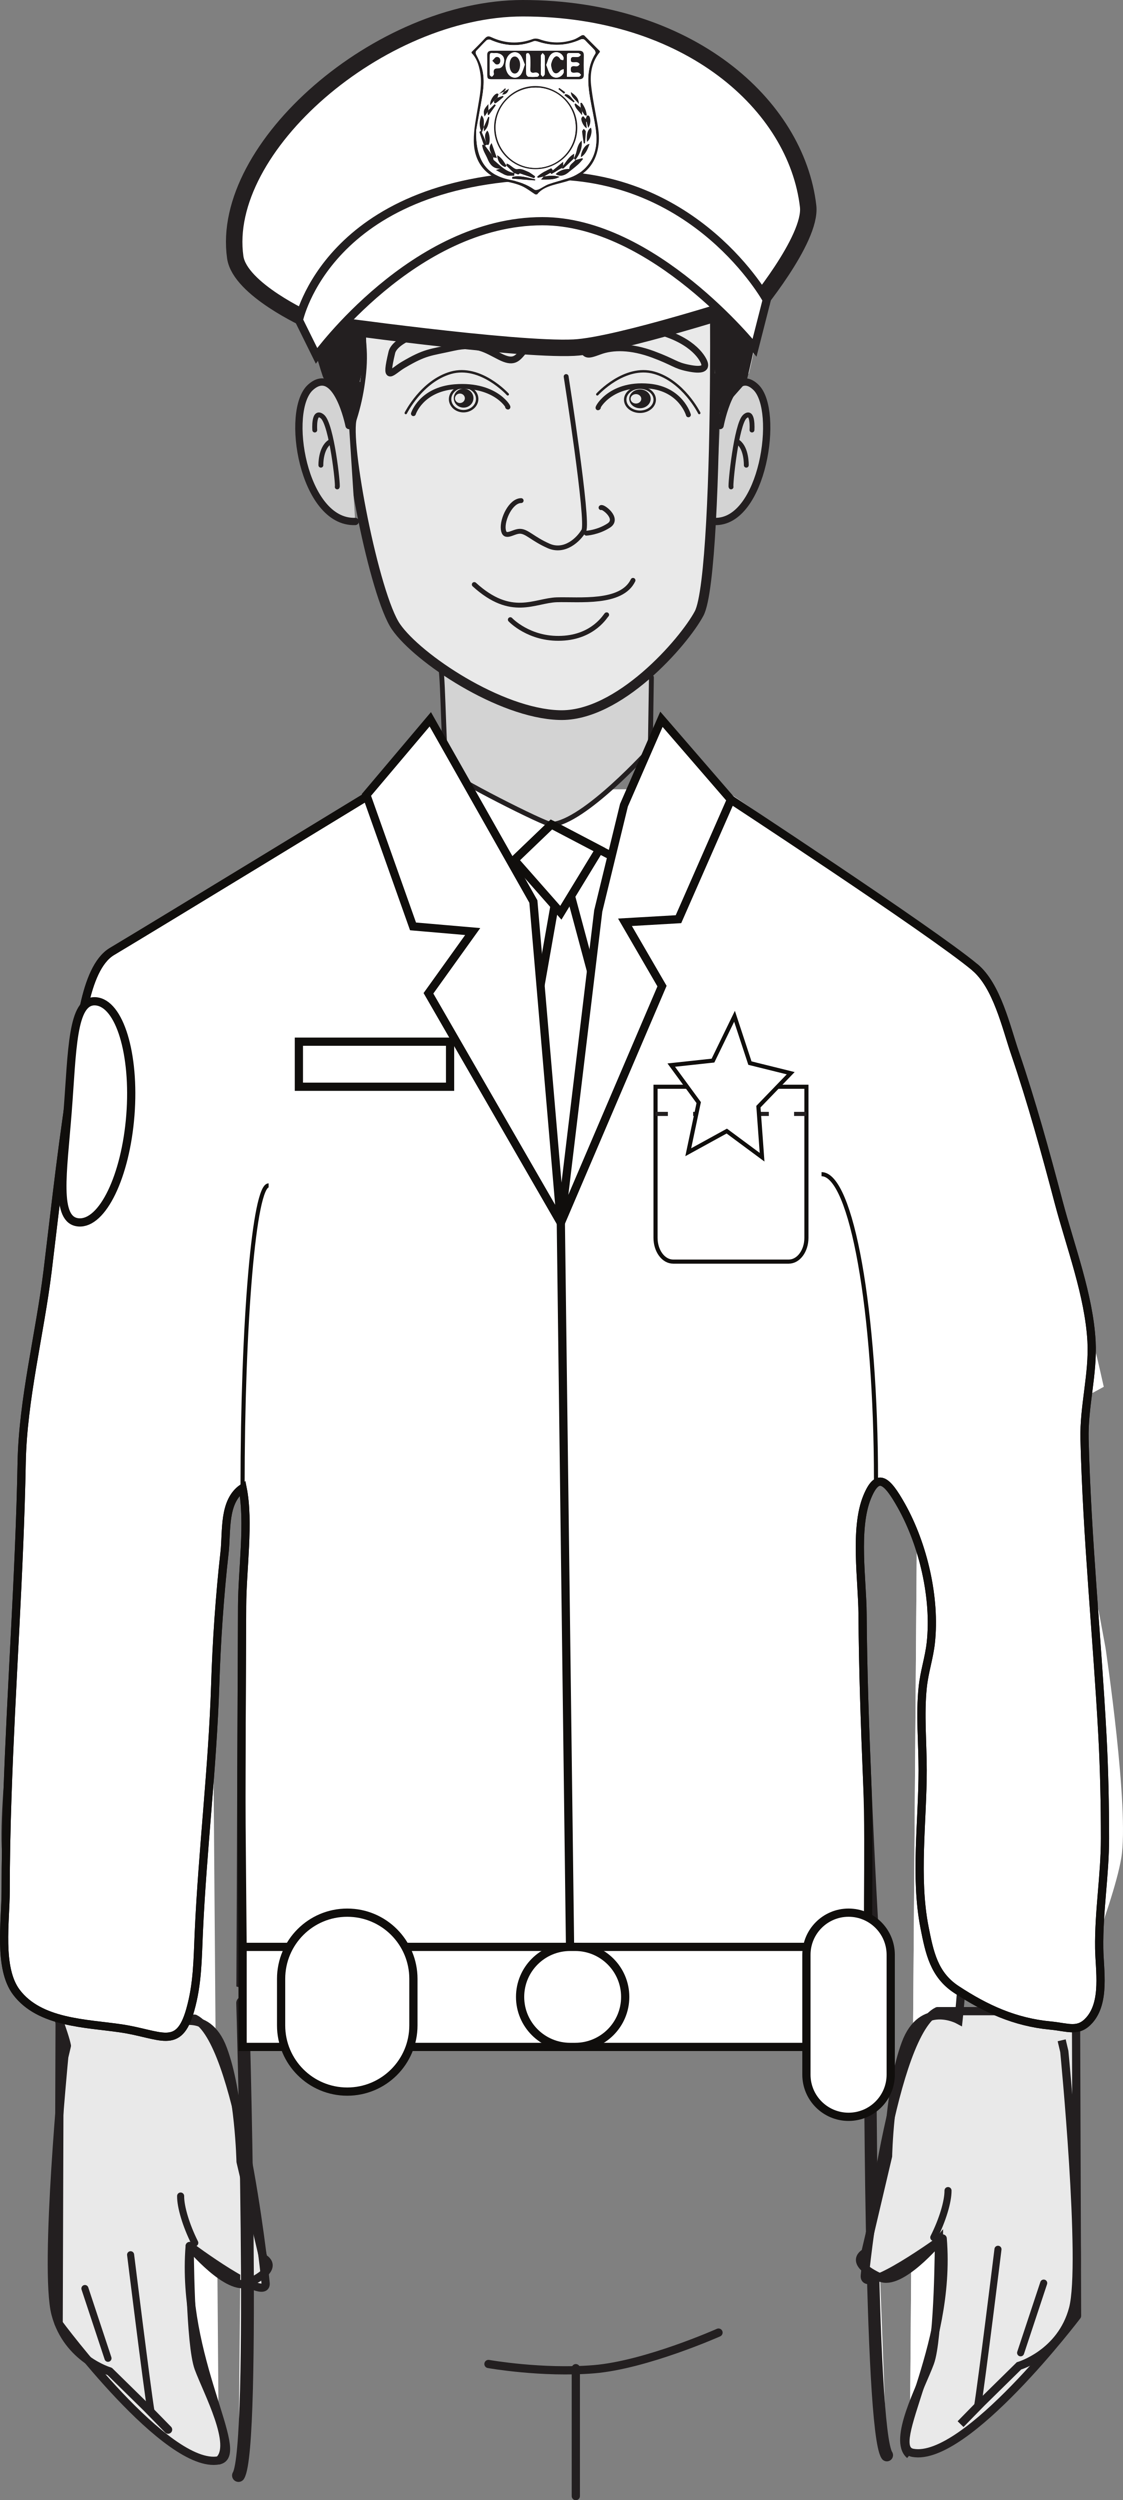 <?xml version="1.0" encoding="UTF-8"?>
<svg xmlns="http://www.w3.org/2000/svg" xmlns:xlink="http://www.w3.org/1999/xlink" width="136.435pt" height="303.621pt" viewBox="0 0 136.435 303.621" version="1.1">
<rect x="0" y="0" width="136.435" height="303.621" fill="#808080" stroke="none"/>
<defs>
<clipPath id="clip1">
  <path d="M 69 287 L 71 287 L 71 303.621 L 69 303.621 Z M 69 287 "/>
</clipPath>
<clipPath id="clip2">
  <path d="M 116 173 L 136.434 173 L 136.434 295 L 116 295 Z M 116 173 "/>
</clipPath>
<clipPath id="clip3">
  <path d="M 98 173 L 123 173 L 123 303.621 L 98 303.621 Z M 98 173 "/>
</clipPath>
<clipPath id="clip4">
  <path d="M 111 242 L 136.434 242 L 136.434 301 L 111 301 Z M 111 242 "/>
</clipPath>
<clipPath id="clip5">
  <path d="M 0 90 L 136.434 90 L 136.434 255 L 0 255 Z M 0 90 "/>
</clipPath>
<clipPath id="clip6">
  <path d="M 82 90 L 136.434 90 L 136.434 252 L 82 252 Z M 82 90 "/>
</clipPath>
</defs>
<g id="surface1">
<path style="fill-rule:nonzero;fill:rgb(82.745%,82.431%,82.509%);fill-opacity:1;stroke-width:0.887;stroke-linecap:round;stroke-linejoin:round;stroke:rgb(13.73%,12.16%,12.549%);stroke-opacity:1;stroke-miterlimit:4;" d="M -0.001 0.001 C -0.001 0.001 1.394 7.458 4.339 4.657 C 7.28 1.864 5.206 -11.882 -0.689 -11.648 " transform="matrix(1,0,0,-1,87.485,51.677)"/>
<path style=" stroke:none;fill-rule:nonzero;fill:rgb(100%,100%,100%);fill-opacity:1;" d="M 26.59 298.781 C 28.715 296.992 25.199 290.473 24.133 287.598 C 23.07 284.734 23.047 272.754 23.047 272.754 C 23.047 272.754 27.742 278.379 30.191 277.234 C 34.293 275.32 31.984 274.219 31.984 274.219 L 29.227 262.508 C 29.227 262.508 29.062 254.164 27.094 248.855 C 25.133 243.523 20.664 245.957 20.664 245.957 C 20.664 245.957 19.32 233.496 20.422 230.781 C 21.52 228.086 23.133 221.32 23.77 207.621 C 24.164 198.996 19.953 203.891 25.672 180.234 "/>
<path style=" stroke:none;fill-rule:nonzero;fill:rgb(100%,100%,100%);fill-opacity:1;" d="M 87.93 95.852 C 87.93 95.852 113.141 113.043 118.426 117.457 C 123.715 121.867 134.098 168.41 134.098 168.41 C 134.098 168.41 110.285 181.633 106.426 179.738 C 102.562 177.852 106.742 242.762 106.742 242.762 C 106.742 242.762 78.758 249.691 63.969 248.418 C 49.164 247.176 29.219 240.867 29.219 240.867 L 29.48 179.738 C 29.48 179.738 8.613 175.961 3.324 169.656 C 6.551 156.109 8.309 118.695 13.602 115.547 C 18.887 112.395 46.004 95.852 46.004 95.852 "/>
<path style="fill-rule:nonzero;fill:rgb(82.745%,82.431%,82.509%);fill-opacity:1;stroke-width:0.591;stroke-linecap:round;stroke-linejoin:round;stroke:rgb(13.73%,12.16%,12.549%);stroke-opacity:1;stroke-miterlimit:4;" d="M 0.001 0.001 L -0.132 -8.687 C -0.132 -8.687 -8.187 -17.64 -12.148 -17.866 C -12.858 -17.913 -24.276 -12.132 -24.835 -11.245 C -25.202 -10.651 -25.292 -0.191 -25.589 1.188 " transform="matrix(1,0,0,-1,79.14,82.255)"/>
<path style=" stroke:none;fill-rule:nonzero;fill:rgb(91.373%,91.216%,91.255%);fill-opacity:1;" d="M 43.754 46.383 C 43.977 44.852 44.059 43.32 43.918 41.902 C 43.695 39.09 42.523 30.715 46.031 27.461 C 49.539 24.18 52.324 20.703 55.355 21.398 C 58.359 22.094 61.867 23.484 64.676 23.953 C 70.852 24.984 76.559 21.398 78.645 22.562 C 80.73 23.73 86.547 24.18 86.797 34.191 C 86.852 36.922 86.883 40.93 86.852 45.352 C 86.797 57.121 86.297 71.984 84.93 74.512 C 83.066 77.988 75.137 87.094 67.93 86.84 C 60.699 86.617 50.762 79.938 48.121 76.129 C 45.473 72.344 41.832 53.531 42.777 50.75 C 43.223 49.355 43.555 47.855 43.754 46.383 "/>
<path style="fill:none;stroke-width:1.182;stroke-linecap:round;stroke-linejoin:round;stroke:rgb(13.73%,12.16%,12.549%);stroke-opacity:1;stroke-miterlimit:4;" d="M 0.001 -0.001 C 0.224 1.531 0.306 3.062 0.165 4.48 C -0.058 7.292 -1.23 15.667 2.278 18.921 C 5.786 22.203 8.571 25.679 11.602 24.984 C 14.606 24.288 18.114 22.898 20.923 22.429 C 27.099 21.398 32.806 24.984 34.892 23.82 C 36.977 22.652 42.794 22.203 43.044 12.191 C 43.099 9.46 43.13 5.453 43.099 1.031 C 43.044 -10.739 42.544 -25.602 41.177 -28.13 C 39.313 -31.606 31.384 -40.712 24.177 -40.458 C 16.946 -40.235 7.009 -33.555 4.368 -29.747 C 1.72 -25.962 -1.921 -7.149 -0.976 -4.368 C -0.53 -2.973 -0.198 -1.473 0.001 -0.001 Z M 0.001 -0.001 " transform="matrix(1,0,0,-1,43.753,46.382)"/>
<path style=" stroke:none;fill-rule:nonzero;fill:rgb(100%,100%,100%);fill-opacity:1;" d="M 7.633 174.621 L 2.801 200.777 C 2.801 200.777 -0.117 220.316 0.891 226.305 C 1.902 232.297 7.617 245.699 8.125 248.434 L 7.805 249.785 C 7.805 249.785 5.301 275.527 6.746 281.012 C 8.188 286.48 13.324 287.977 13.324 287.977 L 17.855 292.426 L 20.422 295.051 "/>
<path style="fill-rule:nonzero;fill:rgb(91.373%,91.216%,91.255%);fill-opacity:1;stroke-width:1;stroke-linecap:round;stroke-linejoin:round;stroke:rgb(13.73%,12.16%,12.549%);stroke-opacity:1;stroke-miterlimit:4;" d="M -0.001 0.001 L -0.122 -37.007 C -0.122 -37.007 13.054 -54.835 19.339 -53.636 C 22.816 -52.976 14.699 -41.241 15.8 -27.609 C 15.8 -27.609 25.261 -34.663 25.023 -32.109 C 24.738 -29.073 21.73 -2.624 16.417 0.001 Z M -0.001 0.001 " transform="matrix(1,0,0,-1,7.247,245.145)"/>
<path style="fill-rule:nonzero;fill:rgb(100%,100%,100%);fill-opacity:1;stroke-width:1.562;stroke-linecap:round;stroke-linejoin:round;stroke:rgb(13.73%,12.16%,12.549%);stroke-opacity:1;stroke-miterlimit:4;" d="M 0.001 -0 C 2.103 3.437 0.509 57.379 0.509 57.379 " transform="matrix(1,0,0,-1,28.975,300.617)"/>
<path style=" stroke:none;fill-rule:nonzero;fill:rgb(100%,100%,100%);fill-opacity:1;" d="M 105.719 245.145 C 105.719 245.145 105.641 294.992 107.746 298.152 "/>
<path style="fill-rule:nonzero;fill:rgb(82.745%,82.431%,82.509%);fill-opacity:1;stroke-width:0.887;stroke-linecap:round;stroke-linejoin:round;stroke:rgb(13.73%,12.16%,12.549%);stroke-opacity:1;stroke-miterlimit:4;" d="M -0.001 0.001 C -0.001 0.001 -1.494 7.458 -4.666 4.657 C -7.841 1.864 -5.599 -11.882 0.749 -11.648 " transform="matrix(1,0,0,-1,42.408,51.677)"/>
<path style="fill:none;stroke-width:1.5;stroke-linecap:round;stroke-linejoin:round;stroke:rgb(13.73%,12.16%,12.549%);stroke-opacity:1;stroke-miterlimit:4;" d="M -0.001 0.001 C -0.001 0.001 -0.079 -49.847 2.026 -53.007 " transform="matrix(1,0,0,-1,105.72,245.145)"/>
<path style="fill:none;stroke-width:1;stroke-linecap:round;stroke-linejoin:round;stroke:rgb(13.73%,12.16%,12.549%);stroke-opacity:1;stroke-miterlimit:4;" d="M -0.001 -0.001 C -0.001 -0.001 6.499 -1.157 12.811 -0.638 C 19.132 -0.114 27.948 3.811 27.948 3.811 " transform="matrix(1,0,0,-1,59.345,287.077)"/>
<g clip-path="url(#clip1)" clip-rule="nonzero">
<path style="fill:none;stroke-width:1;stroke-linecap:round;stroke-linejoin:round;stroke:rgb(13.73%,12.16%,12.549%);stroke-opacity:1;stroke-miterlimit:4;" d="M 0.002 -0 L 0.002 -15.535 " transform="matrix(1,0,0,-1,69.955,287.586)"/>
</g>
<path style="fill-rule:nonzero;fill:rgb(100%,100%,100%);fill-opacity:1;stroke-width:1.155;stroke-linecap:round;stroke-linejoin:round;stroke:rgb(13.73%,12.16%,12.549%);stroke-opacity:1;stroke-miterlimit:4;" d="M 0.001 0.001 C 0.001 0.001 2.899 -33.706 2.638 -38.249 " transform="matrix(1,0,0,-1,102.019,143.954)"/>
<path style="fill-rule:nonzero;fill:rgb(100%,100%,100%);fill-opacity:1;stroke-width:1.155;stroke-linecap:round;stroke-linejoin:round;stroke:rgb(13.73%,12.16%,12.549%);stroke-opacity:1;stroke-miterlimit:4;" d="M -0 -0.001 C -6.598 -8.103 -2.203 -47.997 -2.785 -41.134 " transform="matrix(1,0,0,-1,32.27,138.577)"/>
<path style=" stroke:none;fill-rule:nonzero;fill:rgb(100%,100%,100%);fill-opacity:1;" d="M 110.531 298.117 C 108.398 296.328 111.918 289.809 112.98 286.938 C 114.047 284.07 114.074 272.09 114.074 272.09 C 114.074 272.09 109.379 277.715 106.926 276.57 C 102.824 274.656 105.133 273.559 105.133 273.559 L 107.891 261.84 C 107.891 261.84 108.055 253.504 110.023 248.184 C 111.988 242.863 116.453 245.293 116.453 245.293 C 116.453 245.293 117.801 232.832 116.699 230.121 C 115.598 227.422 113.98 220.656 113.344 206.957 C 112.949 198.332 117.16 203.227 111.445 179.57 "/>
<g clip-path="url(#clip2)" clip-rule="nonzero">
<path style=" stroke:none;fill-rule:nonzero;fill:rgb(100%,100%,100%);fill-opacity:1;" d="M 129.484 173.961 L 134.312 200.113 C 134.312 200.113 137.23 219.652 136.223 225.641 C 135.211 231.633 129.5 245.039 128.984 247.77 L 129.305 249.121 C 129.305 249.121 131.816 274.863 130.371 280.348 C 128.93 285.816 123.797 287.312 123.797 287.312 L 119.262 291.766 L 116.699 294.383 "/>
</g>
<path style="fill:none;stroke-width:0.858;stroke-linecap:round;stroke-linejoin:round;stroke:rgb(13.73%,12.16%,12.549%);stroke-opacity:1;stroke-miterlimit:4;" d="M -0.001 -0 C -0.001 -0 -1.985 -16.098 -2.485 -19.117 " transform="matrix(1,0,0,-1,121.247,273.148)"/>
<path style="fill:none;stroke-width:0.858;stroke-linecap:round;stroke-linejoin:round;stroke:rgb(13.73%,12.16%,12.549%);stroke-opacity:1;stroke-miterlimit:4;" d="M -0.001 -0 L -2.806 -8.469 " transform="matrix(1,0,0,-1,126.802,277.254)"/>
<path style=" stroke:none;fill-rule:nonzero;fill:rgb(100%,100%,100%);fill-opacity:1;" d="M 110.531 298.117 C 108.398 296.328 111.918 289.809 112.98 286.938 C 114.047 284.07 114.074 272.09 114.074 272.09 C 114.074 272.09 109.379 277.715 106.926 276.57 C 102.824 274.656 105.133 273.559 105.133 273.559 L 107.891 261.84 C 107.891 261.84 108.055 253.504 110.023 248.184 C 111.988 242.863 116.453 245.293 116.453 245.293 C 116.453 245.293 117.801 232.832 116.699 230.121 C 115.598 227.422 113.98 220.656 113.344 206.957 C 112.949 198.332 117.16 203.227 111.445 179.57 "/>
<path style="fill-rule:nonzero;fill:rgb(91.373%,91.216%,91.255%);fill-opacity:1;stroke-width:1;stroke-linecap:round;stroke-linejoin:round;stroke:rgb(13.73%,12.16%,12.549%);stroke-opacity:1;stroke-miterlimit:4;" d="M -0 -0.001 L 0.125 -37.005 C 0.125 -37.005 -13.387 -54.833 -19.832 -53.638 C -23.395 -52.974 -15.07 -41.239 -16.199 -27.61 C -16.199 -27.61 -25.906 -34.661 -25.66 -32.107 C -25.367 -29.075 -22.281 -2.626 -16.836 -0.001 Z M -0 -0.001 " transform="matrix(1,0,0,-1,130.727,244.229)"/>
<g clip-path="url(#clip3)" clip-rule="nonzero">
<path style="fill:none;stroke-width:1;stroke-linecap:butt;stroke-linejoin:miter;stroke:rgb(13.73%,12.16%,12.549%);stroke-opacity:1;stroke-miterlimit:4;" d="M 0.001 0.002 C -2.132 1.791 1.388 8.31 2.45 11.181 C 3.517 14.049 3.544 26.029 3.544 26.029 C 3.544 26.029 -1.151 20.404 -3.605 21.549 C -7.706 23.463 -5.397 24.56 -5.397 24.56 L -2.64 36.279 C -2.64 36.279 -2.476 44.615 -0.507 49.935 C 1.458 55.256 5.923 52.826 5.923 52.826 C 5.923 52.826 7.27 65.287 6.169 67.998 C 5.067 70.697 3.45 77.463 2.813 91.162 C 2.419 99.787 6.63 94.892 0.915 118.549 " transform="matrix(1,0,0,-1,110.53,298.119)"/>
</g>
<g clip-path="url(#clip4)" clip-rule="nonzero">
<path style="fill:none;stroke-width:1;stroke-linecap:butt;stroke-linejoin:miter;stroke:rgb(13.73%,12.16%,12.549%);stroke-opacity:1;stroke-miterlimit:4;" d="M -0.001 0.001 L 0.319 -1.355 C 0.319 -1.355 2.831 -27.093 1.386 -32.577 C -0.056 -38.046 -5.189 -39.538 -5.189 -39.538 L -9.724 -43.995 L -12.286 -46.612 " transform="matrix(1,0,0,-1,128.985,247.77)"/>
</g>
<path style="fill:none;stroke-width:0.858;stroke-linecap:round;stroke-linejoin:round;stroke:rgb(13.73%,12.16%,12.549%);stroke-opacity:1;stroke-miterlimit:4;" d="M -0.001 -0 C -0.001 -0 -1.985 -16.098 -2.485 -19.117 " transform="matrix(1,0,0,-1,121.247,273.148)"/>
<path style="fill:none;stroke-width:0.858;stroke-linecap:round;stroke-linejoin:round;stroke:rgb(13.73%,12.16%,12.549%);stroke-opacity:1;stroke-miterlimit:4;" d="M -0.001 -0 L -2.806 -8.469 " transform="matrix(1,0,0,-1,126.802,277.254)"/>
<path style="fill:none;stroke-width:0.858;stroke-linecap:round;stroke-linejoin:round;stroke:rgb(13.73%,12.16%,12.549%);stroke-opacity:1;stroke-miterlimit:4;" d="M 0.001 -0.001 C 0.013 -1.306 -0.655 -3.568 -1.729 -5.693 " transform="matrix(1,0,0,-1,115.175,266.018)"/>
<path style="fill:none;stroke-width:1;stroke-linecap:round;stroke-linejoin:round;stroke:rgb(13.73%,12.16%,12.549%);stroke-opacity:1;stroke-miterlimit:4;" d="M 0.001 -0 C -5.718 -23.656 -1.507 -18.762 -1.901 -27.387 C -2.538 -41.086 -4.151 -47.852 -5.249 -50.551 C -6.351 -53.262 -5.007 -65.723 -5.007 -65.723 C -5.007 -65.723 -0.538 -63.289 1.423 -68.621 C 3.392 -73.93 3.556 -82.274 3.556 -82.274 L 6.313 -93.984 C 6.313 -93.984 8.622 -95.086 4.521 -97 C 2.071 -98.145 -2.624 -92.52 -2.624 -92.52 C -2.624 -92.52 -2.601 -104.5 -1.538 -107.363 C -0.472 -110.238 3.044 -116.758 0.919 -118.547 " transform="matrix(1,0,0,-1,25.671,180.234)"/>
<path style="fill:none;stroke-width:1;stroke-linecap:round;stroke-linejoin:round;stroke:rgb(13.73%,12.16%,12.549%);stroke-opacity:1;stroke-miterlimit:4;" d="M 0.001 0.001 L -2.565 2.626 L -7.097 7.075 C -7.097 7.075 -12.233 8.571 -13.675 14.04 C -15.12 19.524 -12.616 45.267 -12.616 45.267 L -12.296 46.618 C -12.804 49.352 -18.519 62.755 -19.53 68.751 C -20.538 74.735 -17.62 94.274 -17.62 94.274 L -12.788 120.431 " transform="matrix(1,0,0,-1,20.421,295.052)"/>
<path style="fill:none;stroke-width:0.858;stroke-linecap:round;stroke-linejoin:round;stroke:rgb(13.73%,12.16%,12.549%);stroke-opacity:1;stroke-miterlimit:4;" d="M -0.001 -0.001 C -0.001 -0.001 1.988 -16.103 2.488 -19.118 " transform="matrix(1,0,0,-1,15.868,273.811)"/>
<path style="fill-rule:nonzero;fill:rgb(100%,100%,100%);fill-opacity:1;stroke-width:0.858;stroke-linecap:round;stroke-linejoin:round;stroke:rgb(13.73%,12.16%,12.549%);stroke-opacity:1;stroke-miterlimit:4;" d="M 0 0.002 L 2.805 -8.471 " transform="matrix(1,0,0,-1,10.316,277.916)"/>
<path style="fill-rule:nonzero;fill:rgb(100%,100%,100%);fill-opacity:1;stroke-width:0.858;stroke-linecap:round;stroke-linejoin:round;stroke:rgb(13.73%,12.16%,12.549%);stroke-opacity:1;stroke-miterlimit:4;" d="M 0.001 -0 C -0.015 -1.309 0.657 -3.57 1.72 -5.691 " transform="matrix(1,0,0,-1,21.944,266.68)"/>
<path style="fill:none;stroke-width:0.296;stroke-linecap:round;stroke-linejoin:round;stroke:rgb(13.73%,12.16%,12.549%);stroke-opacity:1;stroke-miterlimit:4;" d="M -0.001 -0.002 C -0.001 -0.002 -3.302 3.639 -6.911 2.616 C -10.458 1.604 -12.388 -2.271 -12.388 -2.271 " transform="matrix(1,0,0,-1,61.688,47.885)"/>
<path style="fill:none;stroke-width:0.591;stroke-linecap:round;stroke-linejoin:round;stroke:rgb(13.73%,12.16%,12.549%);stroke-opacity:1;stroke-miterlimit:4;" d="M -0.001 0.002 C 0.374 -0.443 -1.192 2.869 -6.442 2.435 C -10.505 2.092 -11.439 -0.834 -11.439 -0.834 " transform="matrix(1,0,0,-1,61.665,49.4)"/>
<path style="fill:none;stroke-width:0.296;stroke-linecap:round;stroke-linejoin:round;stroke:rgb(13.73%,12.16%,12.549%);stroke-opacity:1;stroke-miterlimit:4;" d="M -0.001 -0.002 C -0.001 -0.002 3.312 3.639 6.917 2.616 C 10.464 1.604 12.386 -2.271 12.386 -2.271 " transform="matrix(1,0,0,-1,72.567,47.885)"/>
<path style="fill:none;stroke-width:0.591;stroke-linecap:round;stroke-linejoin:round;stroke:rgb(13.73%,12.16%,12.549%);stroke-opacity:1;stroke-miterlimit:4;" d="M 0.002 0.002 C -0.357 -0.479 1.143 3.057 6.162 2.592 C 10.053 2.228 10.939 -0.893 10.939 -0.893 " transform="matrix(1,0,0,-1,72.697,49.482)"/>
<path style="fill:none;stroke-width:0.823;stroke-linecap:butt;stroke-linejoin:miter;stroke:rgb(13.73%,12.16%,12.549%);stroke-opacity:1;stroke-miterlimit:4;" d="M 0.001 -0.001 C 0.001 -0.001 -1.335 2.941 -7.077 2.941 C -12.812 2.945 -15.608 1.199 -15.901 -0.047 C -16.804 -3.848 -15.999 -2.434 -14.523 -1.563 C -11.804 0.042 -11.276 -0.083 -8.444 0.554 C -5.612 1.191 -4.398 0.261 -2.784 -0.547 C -1.179 -1.364 -0.737 -0.876 0.001 -0.001 Z M 0.001 -0.001 " transform="matrix(1,0,0,-1,63.507,42.749)"/>
<path style="fill:none;stroke-width:0.823;stroke-linecap:butt;stroke-linejoin:miter;stroke:rgb(13.73%,12.16%,12.549%);stroke-opacity:1;stroke-miterlimit:4;" d="M -0.001 -0.001 C -0.001 -0.001 1.229 3.136 6.722 2.453 C 12.206 1.761 14.214 -0.465 14.811 -1.579 C 15.417 -2.684 14.612 -2.872 12.991 -2.54 C 11.362 -2.208 11.351 -1.86 8.718 -0.879 C 6.085 0.093 3.843 0.113 2.21 -0.501 C 0.577 -1.11 0.608 -0.958 -0.001 -0.001 Z M -0.001 -0.001 " transform="matrix(1,0,0,-1,70.614,42.152)"/>
<path style=" stroke:none;fill-rule:nonzero;fill:rgb(13.73%,12.16%,12.549%);fill-opacity:1;" d="M 55.895 48.945 C 55.57 48.957 55.289 48.715 55.273 48.391 C 55.27 48.078 55.527 47.805 55.855 47.793 C 56.18 47.781 56.465 48.027 56.477 48.348 C 56.484 48.664 56.227 48.934 55.895 48.945 M 56.285 47.203 C 55.621 47.227 55.105 47.758 55.133 48.395 C 55.152 49.031 55.703 49.527 56.367 49.5 C 57.027 49.477 57.539 48.945 57.52 48.309 C 57.5 47.672 56.941 47.172 56.285 47.203 "/>
<path style="fill:none;stroke-width:0.296;stroke-linecap:butt;stroke-linejoin:miter;stroke:rgb(13.73%,12.16%,12.549%);stroke-opacity:1;stroke-miterlimit:4;" d="M -0 0.001 C 0.027 -0.819 -0.688 -1.499 -1.594 -1.538 C -2.496 -1.569 -3.258 -0.94 -3.293 -0.124 C -3.313 0.689 -2.606 1.38 -1.699 1.408 C -0.785 1.447 -0.031 0.814 -0 0.001 Z M -0 0.001 " transform="matrix(1,0,0,-1,57.973,48.396)"/>
<path style=" stroke:none;fill-rule:nonzero;fill:rgb(13.73%,12.16%,12.549%);fill-opacity:1;" d="M 77.266 49.004 C 76.898 49.004 76.613 48.75 76.613 48.43 C 76.613 48.121 76.898 47.859 77.266 47.859 C 77.617 47.859 77.91 48.121 77.91 48.43 C 77.91 48.75 77.617 49.004 77.266 49.004 M 77.754 47.289 C 77.031 47.289 76.449 47.797 76.449 48.43 C 76.449 49.059 77.031 49.574 77.754 49.574 C 78.469 49.574 79.051 49.059 79.051 48.43 C 79.051 47.797 78.469 47.289 77.754 47.289 "/>
<path style="fill:none;stroke-width:0.296;stroke-linecap:butt;stroke-linejoin:miter;stroke:rgb(13.73%,12.16%,12.549%);stroke-opacity:1;stroke-miterlimit:4;" d="M -0.001 -0.001 C -0.001 -0.81 -0.806 -1.466 -1.79 -1.466 C -2.786 -1.466 -3.587 -0.81 -3.587 -0.001 C -3.587 0.804 -2.786 1.464 -1.79 1.464 C -0.806 1.464 -0.001 0.804 -0.001 -0.001 Z M -0.001 -0.001 " transform="matrix(1,0,0,-1,79.544,48.538)"/>
<path style=" stroke:none;fill-rule:nonzero;fill:rgb(100%,100%,100%);fill-opacity:1;" d="M 84.461 13.715 C 84.461 13.715 93.527 15.801 94.258 18.609 C 94.953 21.395 90.273 19.527 90.273 19.527 L 92.141 26.512 L 91.223 28.852 C 91.223 28.852 92.613 30.941 92.613 34.918 C 92.613 38.867 90.969 45.379 90.969 45.379 L 86.852 45.352 C 86.883 40.93 86.852 36.922 86.797 34.191 C 86.547 24.176 80.73 23.73 78.645 22.562 C 76.559 21.395 70.852 24.984 64.676 23.953 C 61.867 23.48 58.359 22.09 55.355 21.395 C 52.32 20.699 49.539 24.176 46.031 27.461 C 42.523 30.715 43.695 39.094 43.918 41.902 C 44.059 43.32 43.973 44.852 43.754 46.383 L 39.27 45.852 C 39.27 45.852 36.93 30.492 38.574 28.156 C 40.188 25.816 34.148 28.629 34.148 28.629 C 34.148 28.629 37.406 16.969 41.605 16.051 C 45.781 15.105 38.098 13.715 38.098 13.715 C 38.098 13.715 50.676 3.699 61.645 3.699 C 72.578 3.699 79.113 12.074 79.113 12.074 C 79.113 12.074 85.848 8.121 86.797 8.594 C 87.715 9.039 84.461 13.715 84.461 13.715 "/>
<path style=" stroke:none;fill-rule:nonzero;fill:rgb(13.73%,12.16%,12.549%);fill-opacity:1;" d="M 90.672 46.402 C 90.672 46.402 92.613 38.871 92.613 34.918 C 92.613 30.938 92.523 28.582 92.141 26.512 C 91.809 24.734 91.195 21.082 90.273 19.527 C 89.227 17.762 86.262 14.703 84.461 13.715 C 83.234 13.043 79.113 12.074 79.113 12.074 C 79.113 12.074 72.578 3.695 61.645 3.695 C 50.68 3.695 41.996 11.168 40.445 13.359 C 31.902 25.441 39.27 45.852 39.27 45.852 L 42.777 50.75 L 44.516 42.559 L 44.191 30.695 C 44.191 30.695 50.371 22.938 53.551 22 C 56.727 21.066 63.211 24.977 66.488 25.043 C 69.34 25.102 75.66 22.633 78.473 23.125 C 80.301 23.445 84.254 25.914 84.254 25.914 L 86.18 31.648 L 86.852 45.352 L 86.797 50.797 Z M 90.672 46.402 "/>
<path style="fill:none;stroke-width:0.591;stroke-linecap:round;stroke-linejoin:round;stroke:rgb(13.73%,12.16%,12.549%);stroke-opacity:1;stroke-miterlimit:4;" d="M 0.001 -0.001 C 0.001 -0.001 2.77 -17.626 2.145 -18.715 C 1.528 -19.801 -0.183 -21.426 -2.124 -20.571 C -4.062 -19.719 -4.761 -18.79 -5.616 -18.79 C -6.468 -18.79 -7.48 -19.801 -7.636 -18.555 C -7.788 -17.317 -6.71 -15.067 -5.464 -15.067 " transform="matrix(1,0,0,-1,68.78,45.726)"/>
<path style="fill:none;stroke-width:0.591;stroke-linecap:round;stroke-linejoin:round;stroke:rgb(13.73%,12.16%,12.549%);stroke-opacity:1;stroke-miterlimit:4;" d="M 0.001 0.001 C 0.161 0.236 2.259 -1.323 0.938 -2.174 C -0.382 -3.03 -1.784 -3.104 -1.784 -3.104 " transform="matrix(1,0,0,-1,73.019,61.646)"/>
<path style="fill:none;stroke-width:0.591;stroke-linecap:round;stroke-linejoin:round;stroke:rgb(13.73%,12.16%,12.549%);stroke-opacity:1;stroke-miterlimit:4;" d="M -0 0.001 C -1.398 -2.905 -6.566 -2.276 -9.266 -2.358 C -11.961 -2.448 -14.77 -4.624 -19.285 -0.506 " transform="matrix(1,0,0,-1,76.906,70.478)"/>
<path style="fill:none;stroke-width:0.591;stroke-linecap:round;stroke-linejoin:round;stroke:rgb(13.73%,12.16%,12.549%);stroke-opacity:1;stroke-miterlimit:4;" d="M 0.001 0 C -0.081 0 -1.515 -2.695 -5.48 -2.855 C -9.429 -3.031 -11.702 -0.593 -11.702 -0.593 " transform="matrix(1,0,0,-1,73.702,74.657)"/>
<path style="fill:none;stroke-width:0.591;stroke-linecap:round;stroke-linejoin:round;stroke:rgb(13.73%,12.16%,12.549%);stroke-opacity:1;stroke-miterlimit:4;" d="M -0 -0.002 C -0 -0.002 0.176 2.565 -0.867 1.635 C -1.906 0.702 -2.66 -6.755 -2.543 -6.908 " transform="matrix(1,0,0,-1,91.359,52.221)"/>
<path style="fill:none;stroke-width:0.591;stroke-linecap:round;stroke-linejoin:round;stroke:rgb(13.73%,12.16%,12.549%);stroke-opacity:1;stroke-miterlimit:4;" d="M -0.001 0.001 C -0.001 0.001 0.054 2.021 -0.985 2.798 " transform="matrix(1,0,0,-1,90.669,56.494)"/>
<path style="fill:none;stroke-width:0.591;stroke-linecap:round;stroke-linejoin:round;stroke:rgb(13.73%,12.16%,12.549%);stroke-opacity:1;stroke-miterlimit:4;" d="M -0 -0.002 C -0 -0.002 -0.191 2.565 0.93 1.635 C 2.051 0.702 2.859 -6.755 2.73 -6.908 " transform="matrix(1,0,0,-1,38.242,52.221)"/>
<path style="fill:none;stroke-width:0.591;stroke-linecap:round;stroke-linejoin:round;stroke:rgb(13.73%,12.16%,12.549%);stroke-opacity:1;stroke-miterlimit:4;" d="M -0.001 0.001 C -0.001 0.001 -0.06 2.021 1.054 2.798 " transform="matrix(1,0,0,-1,38.985,56.494)"/>
<path style="fill:none;stroke-width:0.591;stroke-linecap:round;stroke-linejoin:round;stroke:rgb(13.73%,12.16%,12.549%);stroke-opacity:1;stroke-miterlimit:4;" d="M -0.001 -0 C 1.382 -0.426 5.19 -2.328 8.296 -1.063 C 11.401 0.207 13.147 2.308 13.147 2.308 " transform="matrix(1,0,0,-1,61.485,109.391)"/>
<path style="fill:none;stroke-width:1.182;stroke-linecap:round;stroke-linejoin:round;stroke:rgb(13.73%,12.16%,12.549%);stroke-opacity:1;stroke-miterlimit:4;" d="M -0.001 0.002 C -0.001 0.002 -8.259 -4.451 -34.942 -4.451 C -61.618 -4.451 -73.056 3.174 -73.056 3.174 " transform="matrix(1,0,0,-1,103.814,233.709)"/>
<path style=" stroke:none;fill-rule:nonzero;fill:rgb(100%,100%,100%);fill-opacity:1;" d="M 118.426 117.457 C 121.121 119.699 122.234 124.73 123.309 127.867 C 125.344 133.836 127.02 139.93 128.625 146.016 C 130.047 151.395 132.305 157.312 132.609 162.879 C 132.824 166.836 131.668 170.754 131.762 174.758 C 132.059 186.762 133.281 198.727 133.934 210.715 C 134.152 214.871 134.246 219.098 134.246 223.262 C 134.246 227.715 133.477 232.141 133.543 236.605 C 133.578 239.227 134.312 243.109 132.344 245.328 C 130.988 246.848 129.797 246.184 127.609 245.977 C 123.281 245.562 119.766 243.945 116.207 241.609 C 113.465 239.816 112.926 237.125 112.316 234.031 C 111.133 227.988 112.094 221.129 112.094 214.969 C 112.094 211.719 111.762 208.176 112.098 204.941 C 112.293 203.016 112.879 201.367 113.086 199.492 C 113.676 194.066 112.172 187.613 109.52 182.871 C 107.707 179.637 106.594 178.754 105.34 181.828 C 103.785 185.648 104.77 191.965 104.793 195.984 C 104.84 202.793 105.078 209.602 105.359 216.398 C 105.727 225.191 106.18 233.98 106.742 242.762 C 106.742 242.762 78.758 249.691 63.969 248.422 C 49.164 247.176 29.219 240.867 29.219 240.867 C 29.258 232.184 29.293 223.496 29.328 214.812 C 29.355 208.223 29.383 201.637 29.414 195.039 C 29.43 190.625 30.301 184.793 29.473 180.711 C 27.109 182.336 27.57 185.938 27.281 188.523 C 26.695 193.707 26.309 199.355 26.145 204.652 C 25.82 214.699 24.605 224.66 24.152 234.68 C 24.004 237.945 24.02 240.887 23.105 244.109 C 21.695 249.062 19.555 247.035 14.664 246.316 C 10.41 245.695 4.816 245.66 1.996 241.938 C -0.23 239 0.688 233.273 0.688 229.68 C 0.688 225.867 0.77 222.062 0.898 218.262 C 1.352 204.699 2.379 191.168 2.633 177.598 C 2.781 169.93 4.84 162.008 5.785 154.336 C 6.793 146.059 7.676 137.754 9.078 129.527 C 9.66 126.113 10.113 117.625 13.602 115.547 C 18.887 112.395 46.004 95.852 46.004 95.852 "/>
<g clip-path="url(#clip5)" clip-rule="nonzero">
<path style="fill:none;stroke-width:1;stroke-linecap:butt;stroke-linejoin:miter;stroke:rgb(13.73%,12.16%,12.549%);stroke-opacity:1;stroke-miterlimit:4;" d="M 0.001 -0.001 C 2.696 -2.243 3.81 -7.274 4.884 -10.411 C 6.919 -16.38 8.595 -22.474 10.2 -28.56 C 11.622 -33.939 13.88 -39.856 14.185 -45.423 C 14.399 -49.38 13.243 -53.298 13.337 -57.302 C 13.634 -69.306 14.856 -81.271 15.509 -93.259 C 15.728 -97.415 15.821 -101.642 15.821 -105.806 C 15.821 -110.259 15.052 -114.685 15.118 -119.149 C 15.153 -121.771 15.888 -125.653 13.919 -127.872 C 12.563 -129.392 11.372 -128.728 9.185 -128.521 C 4.856 -128.107 1.341 -126.489 -2.218 -124.153 C -4.96 -122.36 -5.499 -119.669 -6.108 -116.575 C -7.292 -110.532 -6.331 -103.673 -6.331 -97.513 C -6.331 -94.263 -6.663 -90.72 -6.327 -87.485 C -6.132 -85.56 -5.546 -83.911 -5.339 -82.036 C -4.749 -76.61 -6.253 -70.157 -8.905 -65.415 C -10.718 -62.181 -11.831 -61.298 -13.085 -64.372 C -14.64 -68.192 -13.655 -74.509 -13.632 -78.528 C -13.585 -85.337 -13.347 -92.146 -13.065 -98.942 C -12.698 -107.735 -12.245 -116.524 -11.683 -125.306 C -11.683 -125.306 -39.667 -132.235 -54.456 -130.966 C -69.261 -129.72 -89.206 -123.411 -89.206 -123.411 C -89.167 -114.728 -89.132 -106.04 -89.097 -97.356 C -89.069 -90.767 -89.042 -84.181 -89.011 -77.583 C -88.995 -73.169 -88.124 -67.337 -88.952 -63.255 C -91.315 -64.88 -90.854 -68.481 -91.144 -71.067 C -91.729 -76.251 -92.116 -81.899 -92.28 -87.196 C -92.604 -97.243 -93.819 -107.204 -94.272 -117.224 C -94.421 -120.489 -94.405 -123.431 -95.319 -126.653 C -96.729 -131.607 -98.87 -129.579 -103.761 -128.86 C -108.015 -128.239 -113.608 -128.204 -116.429 -124.481 C -118.655 -121.544 -117.737 -115.817 -117.737 -112.224 C -117.737 -108.411 -117.655 -104.606 -117.526 -100.806 C -117.073 -87.243 -116.046 -73.712 -115.792 -60.142 C -115.644 -52.474 -113.585 -44.552 -112.64 -36.88 C -111.632 -28.603 -110.749 -20.298 -109.347 -12.071 C -108.765 -8.657 -108.312 -0.169 -104.823 1.909 C -99.538 5.061 -72.421 21.604 -72.421 21.604 " transform="matrix(1,0,0,-1,118.425,117.456)"/>
</g>
<path style="fill:none;stroke-width:1;stroke-linecap:butt;stroke-linejoin:miter;stroke:rgb(6.294%,5.768%,5.058%);stroke-opacity:1;stroke-miterlimit:4;" d="M 0 -0.001 C 0.036 8.686 -0.191 19.737 -0.156 28.425 C -0.128 35.015 -0.101 41.604 -0.07 48.198 C -0.054 52.612 0.817 58.444 -0.011 62.526 C -2.375 60.901 -1.914 57.3 -2.203 54.714 C -2.789 49.53 -3.175 43.882 -3.339 38.585 C -3.664 28.538 -4.878 18.573 -5.332 8.558 C -5.48 5.292 -5.464 2.35 -6.378 -0.872 C -7.792 -5.825 -9.929 -3.798 -14.82 -3.079 C -19.074 -2.458 -24.667 -2.427 -27.488 1.3 C -29.714 4.237 -28.796 9.964 -28.796 13.561 C -28.796 17.37 -28.714 21.175 -28.585 24.975 C -28.132 38.534 -27.105 52.069 -26.851 65.643 C -26.703 73.308 -24.644 81.229 -23.699 88.901 C -22.691 97.183 -21.808 105.483 -20.406 113.71 C -19.824 117.124 -19.371 125.612 -15.882 127.69 C -10.597 130.843 15.399 146.702 15.399 146.702 " transform="matrix(1,0,0,-1,29.484,243.237)"/>
<g clip-path="url(#clip6)" clip-rule="nonzero">
<path style="fill:none;stroke-width:1;stroke-linecap:butt;stroke-linejoin:miter;stroke:rgb(6.294%,5.768%,5.058%);stroke-opacity:1;stroke-miterlimit:4;" d="M -0.001 -0.001 C -0.001 -0.001 25.21 -16.509 30.495 -20.923 C 33.19 -23.165 34.304 -28.196 35.378 -31.333 C 37.413 -37.302 39.089 -43.396 40.694 -49.482 C 42.116 -54.86 44.374 -60.778 44.679 -66.345 C 44.894 -70.302 43.737 -74.22 43.831 -78.224 C 44.128 -90.228 45.354 -102.192 46.003 -114.181 C 46.226 -118.337 46.315 -122.564 46.315 -126.728 C 46.315 -131.181 45.546 -135.607 45.612 -140.071 C 45.647 -142.692 46.382 -146.575 44.413 -148.794 C 43.058 -150.314 41.866 -149.649 39.679 -149.442 C 35.351 -149.028 31.835 -147.411 28.276 -145.075 C 25.534 -143.282 24.995 -140.591 24.386 -137.497 C 23.202 -131.454 24.163 -124.595 24.163 -118.435 C 24.163 -115.185 23.831 -111.642 24.167 -108.407 C 24.362 -106.478 24.948 -104.833 25.155 -102.958 C 25.745 -97.532 24.241 -91.079 21.589 -86.337 C 19.776 -83.103 18.663 -82.22 17.409 -85.294 C 15.854 -89.114 16.839 -95.431 16.862 -99.45 C 16.909 -106.259 17.147 -113.067 17.429 -119.864 C 17.796 -128.657 17.226 -139.833 17.788 -148.61 " transform="matrix(1,0,0,-1,87.931,96.534)"/>
</g>
<path style="fill:none;stroke-width:1;stroke-linecap:butt;stroke-linejoin:miter;stroke:rgb(6.294%,5.768%,5.058%);stroke-opacity:1;stroke-miterlimit:4;" d="M 0 -0.001 L 1.273 -100.052 " transform="matrix(1,0,0,-1,68.137,148.503)"/>
<path style="fill:none;stroke-width:0.5;stroke-linecap:butt;stroke-linejoin:miter;stroke:rgb(6.294%,5.768%,5.058%);stroke-opacity:1;stroke-miterlimit:4;" d="M -0.002 0.002 C -0.002 20.314 1.416 36.756 3.162 36.756 " transform="matrix(1,0,0,-1,29.471,180.709)"/>
<path style="fill:none;stroke-width:0.5;stroke-linecap:butt;stroke-linejoin:miter;stroke:rgb(6.294%,5.768%,5.058%);stroke-opacity:1;stroke-miterlimit:4;" d="M -0 -0 C -0 20.535 -2.961 37.148 -6.617 37.148 " transform="matrix(1,0,0,-1,106.426,179.738)"/>
<path style="fill-rule:nonzero;fill:rgb(100%,100%,100%);fill-opacity:1;stroke-width:1;stroke-linecap:butt;stroke-linejoin:miter;stroke:rgb(6.294%,5.768%,5.058%);stroke-opacity:1;stroke-miterlimit:4;" d="M -0 -0.001 L -7.762 -9.189 L -2.098 -25.153 L 5.152 -25.778 L -0.223 -33.278 L 15.859 -61.157 L 12.523 -22.134 L 5.91 -10.442 Z M -0 -0.001 " transform="matrix(1,0,0,-1,52.277,87.347)"/>
<path style="fill-rule:nonzero;fill:rgb(100%,100%,100%);fill-opacity:1;stroke-width:1;stroke-linecap:butt;stroke-linejoin:miter;stroke:rgb(6.294%,5.768%,5.058%);stroke-opacity:1;stroke-miterlimit:4;" d="M -0.001 -0.001 L 8.444 -9.763 L 2.069 -24.278 L -4.431 -24.653 L 0.069 -32.403 L -12.224 -61.157 L -7.677 -23.271 L -4.556 -10.442 Z M -0.001 -0.001 " transform="matrix(1,0,0,-1,80.36,87.347)"/>
<path style="fill:none;stroke-width:1;stroke-linecap:butt;stroke-linejoin:miter;stroke:rgb(6.294%,5.768%,5.058%);stroke-opacity:1;stroke-miterlimit:4;" d="M -0 0.002 L -4.5 -4.314 " transform="matrix(1,0,0,-1,66.992,100.123)"/>
<path style="fill:none;stroke-width:1;stroke-linecap:butt;stroke-linejoin:miter;stroke:rgb(6.294%,5.768%,5.058%);stroke-opacity:1;stroke-miterlimit:4;" d="M -0 0.002 L 7.312 -3.83 " transform="matrix(1,0,0,-1,66.992,100.123)"/>
<path style="fill:none;stroke-width:0.5;stroke-linecap:butt;stroke-linejoin:miter;stroke:rgb(6.294%,5.768%,5.058%);stroke-opacity:1;stroke-miterlimit:4;" d="M 0.001 -0.001 C 0.001 -1.595 -0.96 -2.892 -2.144 -2.892 L -16.19 -2.892 C -17.374 -2.892 -18.331 -1.595 -18.331 -0.001 L -18.331 18.343 L 0.001 18.343 Z M 0.001 -0.001 " transform="matrix(1,0,0,-1,97.972,150.315)"/>
<path style="fill:none;stroke-width:0.5;stroke-linecap:butt;stroke-linejoin:miter;stroke:rgb(13.73%,12.16%,12.549%);stroke-opacity:1;stroke-miterlimit:4;" d="M 0.002 -0.001 L 1.502 -0.001 " transform="matrix(1,0,0,-1,79.639,135.272)"/>
<path style="fill:none;stroke-width:0.5;stroke-linecap:butt;stroke-linejoin:miter;stroke:rgb(13.73%,12.16%,12.549%);stroke-opacity:1;stroke-dasharray:3.067,3.067;stroke-miterlimit:4;" d="M 0.002 -0.001 L 10.732 -0.001 " transform="matrix(1,0,0,-1,84.205,135.272)"/>
<path style="fill:none;stroke-width:0.5;stroke-linecap:butt;stroke-linejoin:miter;stroke:rgb(13.73%,12.16%,12.549%);stroke-opacity:1;stroke-miterlimit:4;" d="M 0.001 -0.001 L 1.501 -0.001 " transform="matrix(1,0,0,-1,96.472,135.272)"/>
<path style=" stroke:none;fill-rule:nonzero;fill:rgb(100%,100%,100%);fill-opacity:1;" d="M 37.43 38.875 C 37.43 38.875 29.145 35.145 28.582 31.25 C 26.664 17.906 46.18 1 63.508 1 C 83.641 1 96.746 12.73 98.18 25.043 C 98.652 29.086 91.371 37.75 91.371 37.75 C 91.371 37.75 74.395 24.492 64.754 24.762 C 54.68 25.043 37.43 38.875 37.43 38.875 "/>
<path style="fill:none;stroke-width:2;stroke-linecap:round;stroke-linejoin:miter;stroke:rgb(13.73%,12.16%,12.549%);stroke-opacity:1;stroke-miterlimit:4;" d="M -0.001 -0 C -0.001 -0 -8.286 3.73 -8.849 7.625 C -10.767 20.969 8.749 37.875 26.077 37.875 C 46.21 37.875 59.315 26.144 60.749 13.832 C 61.222 9.789 53.94 1.125 53.94 1.125 C 53.94 1.125 36.964 14.383 27.323 14.113 C 17.249 13.832 -0.001 -0 -0.001 -0 Z M -0.001 -0 " transform="matrix(1,0,0,-1,37.431,38.875)"/>
<path style=" stroke:none;fill-rule:nonzero;fill:rgb(100%,100%,100%);fill-opacity:1;" d="M 64.754 24.762 C 54.055 25.043 38.984 39.25 38.984 39.25 C 38.984 39.25 62.551 42.566 69.711 42.219 C 75.09 41.961 91.371 36.668 91.371 36.668 C 91.371 36.668 74.648 24.504 64.754 24.762 "/>
<path style="fill:none;stroke-width:2;stroke-linecap:round;stroke-linejoin:miter;stroke:rgb(13.73%,12.16%,12.549%);stroke-opacity:1;stroke-miterlimit:4;" d="M -0.001 0 C -10.7 -0.281 -25.771 -14.488 -25.771 -14.488 C -25.771 -14.488 -2.204 -17.804 4.956 -17.457 C 10.335 -17.199 26.616 -11.906 26.616 -11.906 C 26.616 -11.906 9.894 0.258 -0.001 0 Z M -0.001 0 " transform="matrix(1,0,0,-1,64.755,24.762)"/>
<path style="fill-rule:nonzero;fill:rgb(100%,100%,100%);fill-opacity:1;stroke-width:1;stroke-linecap:round;stroke-linejoin:miter;stroke:rgb(13.73%,12.16%,12.549%);stroke-opacity:1;stroke-miterlimit:4;" d="M 0.002 -0 C 0.002 -0 3.494 16.891 29.584 17.555 C 48.295 18.031 56.842 2.457 56.842 2.457 L 55.361 -3.348 C 55.361 -3.348 43.08 12.012 29.584 12.012 C 13.967 12.012 2.143 -4.332 2.143 -4.332 Z M 0.002 -0 " transform="matrix(1,0,0,-1,36.311,38.875)"/>
<path style=" stroke:none;fill-rule:evenodd;fill:rgb(13.73%,12.16%,12.549%);fill-opacity:1;" d="M 57.848 15.875 C 57.797 19.246 58.934 21.234 61.984 21.84 C 63.023 22.043 64.027 22.387 64.91 23.016 C 65.027 23.098 65.293 23.062 65.445 22.992 C 65.859 22.805 66.23 22.516 66.652 22.363 C 67.398 22.098 68.172 21.906 68.93 21.68 C 69.938 21.375 70.793 20.844 71.445 20.012 C 72.484 18.688 72.582 17.152 72.359 15.578 C 72.184 14.383 71.906 13.203 71.703 12.012 C 71.375 10.117 71.234 8.242 72.328 6.504 C 72.383 6.414 72.32 6.184 72.234 6.086 C 71.883 5.691 71.492 5.332 71.129 4.941 C 70.934 4.723 70.762 4.699 70.488 4.82 C 68.805 5.57 67.09 5.641 65.344 5.051 C 65.176 4.996 64.961 4.961 64.809 5.023 C 63.031 5.719 61.293 5.598 59.566 4.828 C 59.445 4.77 59.195 4.816 59.094 4.91 C 58.695 5.285 58.332 5.707 57.945 6.094 C 57.75 6.285 57.754 6.43 57.883 6.676 C 58.148 7.176 58.391 7.695 58.543 8.234 C 58.93 9.582 58.738 10.938 58.492 12.285 C 58.234 13.699 57.988 15.109 57.848 15.875 M 72.875 6.32 C 71.918 7.492 71.66 8.887 71.812 10.324 C 71.98 11.898 72.316 13.457 72.586 15.02 C 72.754 15.977 72.84 16.926 72.672 17.895 C 72.328 19.922 71.129 21.215 69.242 21.895 C 68.566 22.137 67.855 22.273 67.168 22.48 C 66.441 22.699 65.746 22.984 65.254 23.609 L 65.027 23.609 C 64.484 23.262 63.969 22.848 63.383 22.59 C 62.785 22.324 62.129 22.176 61.48 22.039 C 59.355 21.59 57.582 20 57.559 17.094 C 57.547 15.77 57.824 14.434 58.043 13.109 C 58.289 11.637 58.605 10.168 58.312 8.664 C 58.152 7.844 57.906 7.055 57.293 6.434 L 57.293 6.32 C 57.836 5.77 58.391 5.234 58.91 4.664 C 59.156 4.398 59.344 4.355 59.68 4.512 C 61.328 5.281 63.016 5.379 64.738 4.738 C 64.969 4.652 65.293 4.676 65.535 4.762 C 66.918 5.266 68.309 5.281 69.695 4.812 C 70.055 4.691 70.375 4.457 70.715 4.273 L 70.945 4.273 C 71.59 4.918 72.234 5.562 72.875 6.207 Z M 72.875 6.32 "/>
<path style=" stroke:none;fill-rule:evenodd;fill:rgb(100%,100%,100%);fill-opacity:1;" d="M 68.527 11.387 C 68.574 11.324 68.621 11.262 68.664 11.199 C 68.422 11.027 68.184 10.852 67.945 10.68 C 67.91 10.727 67.875 10.773 67.84 10.816 C 68.07 11.008 68.301 11.195 68.527 11.387 M 68.684 11.426 C 68.645 11.473 68.609 11.523 68.57 11.574 C 68.949 11.863 69.328 12.152 69.707 12.441 C 69.742 12.395 69.777 12.348 69.812 12.305 C 69.457 11.984 69.258 11.457 68.684 11.426 M 70.324 12.629 C 70.336 11.914 69.867 11.535 69.355 11.184 C 69.379 11.867 70.008 12.145 70.324 12.629 M 70.922 17.418 C 70.969 17.418 71.02 17.414 71.07 17.414 C 71.105 16.93 71.156 16.445 71.164 15.965 C 71.164 15.859 71.004 15.75 70.922 15.641 C 70.852 15.754 70.715 15.875 70.723 15.98 C 70.766 16.461 70.852 16.938 70.922 17.418 M 71.305 17.227 C 71.73 16.953 72.008 15.977 71.793 15.5 C 71.379 15.785 71.246 16.246 71.305 17.227 M 71.633 17.477 C 71.094 17.512 70.566 18.371 70.574 19.098 C 71.18 18.715 71.383 18.125 71.633 17.477 M 65.008 21.918 C 65.008 21.875 65.012 21.828 65.016 21.785 C 64.102 21.582 63.199 21.266 62.25 21.488 C 62.242 21.555 62.234 21.621 62.227 21.688 C 63.156 21.766 64.082 21.84 65.008 21.918 M 65.043 20.547 C 67.848 20.555 70.129 18.309 70.137 15.531 C 70.148 12.75 67.898 10.484 65.094 10.449 C 62.371 10.414 60.043 12.711 60.027 15.449 C 60.016 18.254 62.262 20.539 65.043 20.547 M 65.035 9.621 C 66.793 9.621 68.555 9.609 70.316 9.625 C 70.754 9.629 70.938 9.477 70.93 9.031 C 70.914 8.277 70.91 7.52 70.93 6.762 C 70.945 6.316 70.758 6.156 70.324 6.156 C 66.805 6.164 63.285 6.164 59.766 6.16 C 59.363 6.156 59.176 6.301 59.188 6.727 C 59.211 7.465 59.188 8.203 59.195 8.941 C 59.199 9.59 59.227 9.621 59.863 9.621 C 61.59 9.621 63.309 9.621 65.035 9.621 M 66.871 20.98 C 66.918 21.031 66.992 21.129 67.008 21.121 C 67.414 20.895 67.812 20.66 68.211 20.426 C 68.297 20.438 68.418 20.488 68.461 20.453 C 68.887 20.059 69.305 19.652 69.727 19.25 C 69.785 19.309 69.84 19.371 69.895 19.43 C 69.668 19.781 69.137 19.953 69.168 20.516 C 68.578 20.488 67.996 20.688 67.508 21.148 C 68.039 21.457 68.512 21.336 68.945 21.016 C 69.387 20.684 69.82 20.336 70.234 19.973 C 70.457 19.781 70.633 19.535 70.836 19.312 C 70.805 19.277 70.773 19.238 70.742 19.203 C 70.457 19.281 70.172 19.363 69.887 19.441 C 70.434 18.746 70.773 17.984 70.668 17.07 C 70.25 17.449 70.137 17.949 70.02 18.461 C 69.957 18.738 69.816 19 69.711 19.266 C 69.723 19.094 69.742 18.926 69.766 18.656 C 69.098 19.035 68.797 19.613 68.422 20.125 L 68.422 19.641 C 67.945 20.039 67.559 20.359 67.176 20.68 C 67.102 20.594 66.984 20.418 66.957 20.434 C 66.359 20.715 65.77 21.02 65.277 21.457 C 65.297 21.504 65.316 21.547 65.34 21.59 C 65.586 21.535 65.832 21.477 66.074 21.422 C 65.988 21.523 65.898 21.625 65.746 21.801 C 66.523 21.781 67.215 21.887 67.98 21.477 C 67.258 21.262 66.656 21.352 66.055 21.441 C 66.328 21.289 66.602 21.137 66.871 20.98 M 58.785 15.414 L 58.785 15.961 C 59.391 15.426 59.355 14.809 59.453 14.234 C 59.41 14.219 59.367 14.203 59.324 14.184 C 59.137 14.602 58.953 15.016 58.77 15.434 C 58.73 14.977 58.949 14.473 58.496 14.004 C 58.223 14.668 58.203 15.266 58.438 15.879 C 58.371 15.93 58.234 16.004 58.246 16.031 C 58.41 16.555 58.594 17.066 58.777 17.586 C 58.5 17.543 58.59 17.688 58.617 17.848 C 58.719 18.387 59.051 18.84 59.25 19.336 C 59.477 19.895 59.906 20.535 60.77 20.465 C 60.625 20.52 60.512 20.562 60.25 20.656 C 60.746 20.91 61.105 21.152 61.5 21.281 C 61.801 21.375 62.145 21.328 62.473 21.328 C 62.477 21.328 62.484 21.133 62.488 21.027 C 62.711 21.016 62.977 21.352 63.133 21.039 C 63.707 21.23 64.305 21.434 64.902 21.637 C 64.934 21.562 64.969 21.492 65.008 21.418 C 64.688 21.211 64.391 20.945 64.043 20.809 C 63.676 20.656 63.336 20.453 62.844 20.539 C 62.52 20.598 62.117 20.117 61.727 19.922 C 61.438 19.773 61.551 20.027 61.551 20.148 C 61.227 19.68 60.977 19.148 60.414 18.859 C 60.422 19.52 60.801 20.09 61.359 20.281 C 61.398 20.297 61.477 20.188 61.539 20.133 C 61.836 20.426 62.137 20.715 62.438 21.004 C 61.406 20.824 60.742 20.059 59.988 19.441 C 59.922 19.387 59.938 19.223 59.918 19.109 C 60.02 19.129 60.129 19.145 60.367 19.184 C 60.145 18.543 59.949 17.996 59.73 17.375 C 59.281 17.922 59.555 18.324 59.711 18.73 C 59.449 18.387 59.188 18.043 58.926 17.699 C 58.988 17.656 59.051 17.617 59.113 17.574 C 59.188 17.582 59.309 17.621 59.34 17.59 C 59.594 17.266 59.516 16.215 59.211 15.863 C 58.809 16.309 58.902 16.789 59.07 17.281 C 58.895 16.887 58.719 16.488 58.543 16.094 C 58.625 15.867 58.703 15.641 58.785 15.414 M 70.559 13.074 C 70.34 12.898 70.121 12.727 69.906 12.555 C 69.875 12.586 69.84 12.617 69.805 12.648 C 69.898 13.18 70.332 13.492 70.719 14 L 70.719 13.5 C 70.824 13.664 70.914 13.84 71.039 13.984 C 71.086 14.039 71.215 14.016 71.309 14.023 C 71.262 14.16 71.215 14.301 71.164 14.441 C 70.98 14.336 70.906 13.902 70.664 14.285 C 70.492 14.555 70.926 15.43 71.285 15.574 C 71.258 15.305 71.23 15.051 71.207 14.797 C 71.227 14.793 71.25 14.789 71.27 14.789 C 71.332 15.027 71.387 15.266 71.453 15.527 C 71.781 15.148 71.82 14.367 71.543 14.051 C 71.504 14.012 71.379 14.047 71.289 14.047 C 71.246 13.449 71.008 12.941 70.672 12.477 C 70.617 12.488 70.562 12.5 70.512 12.516 C 70.527 12.699 70.543 12.887 70.559 13.074 M 59.336 13.391 L 59.336 12.641 C 58.746 13.297 58.68 13.516 58.875 14.145 C 59.012 13.941 59.129 13.766 59.25 13.59 L 59.25 13.914 C 59.293 13.938 59.332 13.961 59.375 13.984 C 59.66 13.586 59.945 13.184 60.234 12.781 C 60.184 12.738 60.137 12.695 60.09 12.652 C 59.84 12.898 59.586 13.145 59.336 13.391 M 61.238 11.133 C 61.309 11.023 61.387 10.918 61.461 10.812 C 61.43 10.781 61.398 10.75 61.367 10.719 C 61.105 10.965 60.848 11.207 60.586 11.449 C 60.523 11.414 60.449 11.34 60.395 11.352 C 59.965 11.441 59.457 12.312 59.562 12.781 C 59.719 12.594 59.871 12.414 60.02 12.234 C 60.027 12.43 60.016 12.676 60.309 12.473 C 60.617 12.258 60.891 12 61.18 11.762 C 61.156 11.719 61.129 11.68 61.102 11.637 C 60.883 11.711 60.66 11.789 60.438 11.863 C 60.484 11.719 60.527 11.574 60.57 11.434 C 60.797 11.324 61.027 11.219 61.254 11.113 C 61.18 11.223 61.102 11.332 61 11.484 C 61.539 11.496 61.711 11.168 61.836 10.773 C 61.637 10.891 61.438 11.012 61.238 11.133 M 57.848 15.875 C 57.988 15.109 58.234 13.699 58.492 12.285 C 58.738 10.938 58.93 9.582 58.547 8.234 C 58.391 7.695 58.145 7.176 57.883 6.676 C 57.758 6.43 57.75 6.285 57.945 6.094 C 58.336 5.707 58.695 5.285 59.094 4.914 C 59.195 4.816 59.445 4.77 59.566 4.828 C 61.293 5.598 63.031 5.719 64.809 5.02 C 64.961 4.961 65.176 4.996 65.344 5.051 C 67.09 5.641 68.805 5.57 70.488 4.82 C 70.762 4.703 70.934 4.723 71.133 4.941 C 71.492 5.332 71.883 5.691 72.234 6.086 C 72.32 6.184 72.383 6.414 72.328 6.504 C 71.23 8.242 71.375 10.117 71.703 12.012 C 71.906 13.203 72.184 14.383 72.355 15.582 C 72.586 17.152 72.484 18.688 71.445 20.012 C 70.793 20.844 69.938 21.379 68.93 21.68 C 68.172 21.906 67.398 22.098 66.652 22.363 C 66.23 22.512 65.859 22.801 65.445 22.988 C 65.293 23.059 65.027 23.098 64.914 23.016 C 64.027 22.387 63.023 22.043 61.98 21.84 C 58.934 21.234 57.797 19.246 57.848 15.875 "/>
<path style=" stroke:none;fill-rule:evenodd;fill:rgb(13.73%,12.16%,12.549%);fill-opacity:1;" d="M 66.18 7.906 L 66.184 7.906 C 66.184 7.531 66.203 7.152 66.168 6.777 C 66.16 6.66 66.008 6.555 65.922 6.445 C 65.852 6.551 65.719 6.66 65.719 6.77 C 65.699 7.523 65.699 8.277 65.719 9.031 C 65.723 9.129 65.863 9.227 65.941 9.324 C 66.02 9.23 66.16 9.137 66.168 9.035 C 66.195 8.66 66.18 8.285 66.18 7.906 M 63.918 7.859 L 63.922 7.859 C 63.922 8.238 63.902 8.617 63.938 8.992 C 63.945 9.113 64.094 9.305 64.195 9.316 C 64.547 9.355 64.91 9.348 65.27 9.32 C 65.355 9.316 65.488 9.172 65.492 9.082 C 65.496 9.004 65.375 8.875 65.281 8.84 C 65.164 8.797 65.02 8.812 64.887 8.832 C 64.5 8.887 64.402 8.707 64.418 8.352 C 64.441 7.859 64.441 7.367 64.41 6.875 C 64.402 6.73 64.285 6.48 64.188 6.465 C 63.844 6.406 63.938 6.711 63.926 6.895 C 63.91 7.215 63.918 7.535 63.918 7.859 M 66.367 7.887 C 66.539 8.305 66.633 8.746 66.879 9.074 C 67.301 9.637 68.176 9.488 68.465 8.844 C 68.523 8.719 68.469 8.543 68.465 8.391 C 68.332 8.457 68.16 8.488 68.074 8.594 C 67.684 9.062 67.273 9.023 67.062 8.449 C 66.977 8.207 66.922 7.914 66.98 7.676 C 67.051 7.391 67.195 7.055 67.418 6.895 C 67.688 6.703 67.934 6.93 68.102 7.207 C 68.145 7.281 68.32 7.273 68.438 7.301 C 68.445 7.184 68.492 7.051 68.453 6.953 C 68.199 6.27 67.289 6.113 66.848 6.715 C 66.617 7.031 66.535 7.457 66.367 7.887 M 68.875 9.324 C 69.406 9.324 69.871 9.336 70.34 9.312 C 70.426 9.309 70.508 9.176 70.59 9.098 C 70.504 9.008 70.426 8.871 70.32 8.84 C 70.164 8.797 69.984 8.816 69.816 8.832 C 69.504 8.855 69.324 8.805 69.332 8.414 C 69.34 8.055 69.516 8.012 69.793 8.031 C 69.926 8.039 70.066 8.062 70.188 8.023 C 70.281 7.988 70.352 7.871 70.426 7.789 C 70.34 7.719 70.27 7.605 70.168 7.582 C 70.027 7.543 69.867 7.566 69.715 7.57 C 69.516 7.57 69.344 7.562 69.34 7.281 C 69.34 7.012 69.441 6.898 69.707 6.914 C 69.898 6.922 70.094 6.941 70.273 6.902 C 70.387 6.879 70.473 6.75 70.574 6.668 C 70.465 6.594 70.367 6.461 70.254 6.449 C 69.918 6.422 69.574 6.453 69.234 6.438 C 68.961 6.426 68.871 6.539 68.875 6.801 C 68.883 7.613 68.875 8.426 68.875 9.324 M 60.141 6.438 C 59.965 6.547 59.535 6.219 59.512 6.707 C 59.48 7.496 59.492 8.293 59.508 9.086 C 59.512 9.164 59.664 9.305 59.742 9.305 C 59.824 9.301 59.918 9.168 59.977 9.074 C 60.012 9.02 59.992 8.926 59.984 8.852 C 59.934 8.488 60.039 8.285 60.461 8.301 C 60.816 8.32 61.055 8.117 61.172 7.77 C 61.434 6.988 61.031 6.445 60.141 6.438 M 63.766 7.848 C 63.59 7.449 63.488 7.035 63.254 6.715 C 62.883 6.203 62.199 6.238 61.789 6.723 C 61.297 7.312 61.297 8.457 61.789 9.047 C 62.211 9.551 62.93 9.566 63.293 9.023 C 63.512 8.691 63.602 8.273 63.766 7.848 M 65.031 9.621 C 63.312 9.621 61.586 9.621 59.863 9.621 C 59.23 9.621 59.199 9.586 59.195 8.941 C 59.191 8.203 59.207 7.465 59.191 6.727 C 59.176 6.301 59.363 6.16 59.766 6.16 C 63.285 6.164 66.805 6.164 70.324 6.156 C 70.754 6.156 70.945 6.316 70.93 6.762 C 70.91 7.52 70.91 8.277 70.93 9.031 C 70.941 9.477 70.75 9.629 70.316 9.625 C 68.555 9.613 66.793 9.621 65.031 9.621 "/>
<path style=" stroke:none;fill-rule:evenodd;fill:rgb(13.73%,12.16%,12.549%);fill-opacity:1;" d="M 69.941 15.508 C 69.938 12.793 67.793 10.641 65.086 10.637 C 62.383 10.637 60.207 12.809 60.215 15.5 C 60.223 18.199 62.414 20.402 65.078 20.387 C 67.781 20.375 69.945 18.203 69.941 15.508 M 65.043 20.547 C 62.262 20.539 60.016 18.254 60.027 15.449 C 60.043 12.711 62.371 10.414 65.094 10.449 C 67.898 10.484 70.148 12.75 70.137 15.531 C 70.129 18.309 67.848 20.555 65.043 20.547 "/>
<path style=" stroke:none;fill-rule:evenodd;fill:rgb(13.73%,12.16%,12.549%);fill-opacity:1;" d="M 59.914 19.109 C 59.938 19.223 59.922 19.387 59.988 19.441 C 60.742 20.059 61.406 20.824 62.438 21.004 L 62.488 21.027 C 62.484 21.133 62.48 21.324 62.473 21.324 C 62.145 21.328 61.801 21.375 61.5 21.281 C 61.105 21.152 60.746 20.91 60.25 20.656 C 60.512 20.562 60.621 20.52 60.77 20.465 C 59.906 20.535 59.477 19.895 59.25 19.336 C 59.051 18.84 58.719 18.387 58.617 17.848 C 58.59 17.688 58.496 17.543 58.773 17.586 C 58.824 17.621 58.879 17.66 58.93 17.699 C 59.188 18.043 59.449 18.387 59.711 18.73 C 59.777 18.859 59.848 18.984 59.914 19.109 "/>
<path style=" stroke:none;fill-rule:evenodd;fill:rgb(13.73%,12.16%,12.549%);fill-opacity:1;" d="M 62.488 21.027 L 62.438 21.004 C 62.137 20.715 61.836 20.426 61.539 20.133 L 61.551 20.148 C 61.551 20.027 61.438 19.773 61.727 19.922 C 62.117 20.117 62.52 20.598 62.844 20.539 C 63.336 20.453 63.676 20.656 64.043 20.809 C 64.391 20.945 64.688 21.211 65.008 21.418 C 64.969 21.492 64.934 21.562 64.902 21.637 C 64.305 21.434 63.707 21.23 63.133 21.039 C 62.977 21.352 62.711 21.016 62.488 21.027 "/>
<path style=" stroke:none;fill-rule:evenodd;fill:rgb(13.73%,12.16%,12.549%);fill-opacity:1;" d="M 69.887 19.441 C 70.172 19.363 70.457 19.281 70.742 19.203 C 70.773 19.242 70.805 19.277 70.832 19.316 C 70.637 19.535 70.457 19.781 70.234 19.973 C 69.82 20.336 69.387 20.684 68.945 21.016 C 68.512 21.336 68.035 21.453 67.508 21.148 C 67.996 20.688 68.578 20.488 69.164 20.52 C 69.141 19.953 69.668 19.781 69.895 19.43 Z M 69.887 19.441 "/>
<path style=" stroke:none;fill-rule:evenodd;fill:rgb(13.73%,12.16%,12.549%);fill-opacity:1;" d="M 71.289 14.047 C 71.379 14.047 71.504 14.012 71.543 14.055 C 71.82 14.367 71.777 15.148 71.453 15.527 C 71.391 15.266 71.332 15.027 71.27 14.789 C 71.25 14.789 71.227 14.793 71.207 14.797 C 71.23 15.051 71.258 15.305 71.285 15.574 C 70.926 15.43 70.492 14.559 70.664 14.285 C 70.906 13.902 70.98 14.336 71.16 14.441 C 71.215 14.297 71.262 14.16 71.309 14.023 Z M 71.289 14.047 "/>
<path style=" stroke:none;fill-rule:evenodd;fill:rgb(13.73%,12.16%,12.549%);fill-opacity:1;" d="M 69.711 19.266 C 69.816 18.996 69.953 18.738 70.02 18.461 C 70.137 17.949 70.25 17.449 70.668 17.074 C 70.773 17.984 70.434 18.746 69.887 19.441 L 69.895 19.43 C 69.84 19.371 69.785 19.309 69.727 19.246 Z M 69.711 19.266 "/>
<path style=" stroke:none;fill-rule:evenodd;fill:rgb(13.73%,12.16%,12.549%);fill-opacity:1;" d="M 69.727 19.246 C 69.305 19.652 68.887 20.059 68.457 20.453 C 68.418 20.488 68.297 20.438 68.211 20.426 C 68.285 20.324 68.355 20.227 68.422 20.125 C 68.797 19.613 69.098 19.035 69.766 18.656 C 69.742 18.926 69.723 19.094 69.711 19.266 Z M 69.727 19.246 "/>
<path style=" stroke:none;fill-rule:evenodd;fill:rgb(13.73%,12.16%,12.549%);fill-opacity:1;" d="M 66.074 21.422 C 65.832 21.477 65.586 21.535 65.34 21.59 C 65.316 21.547 65.297 21.504 65.273 21.457 C 65.77 21.02 66.359 20.715 66.957 20.434 C 66.984 20.418 67.102 20.59 67.176 20.68 C 67.074 20.781 66.973 20.879 66.871 20.98 C 66.602 21.137 66.328 21.289 66.055 21.441 Z M 66.074 21.422 "/>
<path style=" stroke:none;fill-rule:evenodd;fill:rgb(13.73%,12.16%,12.549%);fill-opacity:1;" d="M 65.008 21.918 C 64.078 21.84 63.156 21.766 62.23 21.688 C 62.234 21.621 62.242 21.555 62.246 21.488 C 63.199 21.266 64.102 21.582 65.016 21.785 C 65.012 21.828 65.008 21.871 65.008 21.918 "/>
<path style=" stroke:none;fill-rule:evenodd;fill:rgb(13.73%,12.16%,12.549%);fill-opacity:1;" d="M 66.871 20.98 C 66.973 20.879 67.074 20.781 67.176 20.68 C 67.559 20.359 67.941 20.039 68.422 19.641 L 68.422 20.125 C 68.352 20.223 68.281 20.324 68.211 20.426 C 67.812 20.66 67.41 20.895 67.008 21.121 C 66.992 21.129 66.918 21.031 66.871 20.98 "/>
<path style=" stroke:none;fill-rule:evenodd;fill:rgb(13.73%,12.16%,12.549%);fill-opacity:1;" d="M 59.914 19.109 C 59.848 18.984 59.777 18.859 59.711 18.73 C 59.555 18.324 59.281 17.922 59.73 17.375 C 59.949 17.996 60.145 18.543 60.367 19.184 C 60.129 19.145 60.02 19.125 59.914 19.109 "/>
<path style=" stroke:none;fill-rule:evenodd;fill:rgb(13.73%,12.16%,12.549%);fill-opacity:1;" d="M 66.059 21.441 C 66.656 21.352 67.254 21.262 67.98 21.477 C 67.211 21.887 66.523 21.781 65.746 21.801 C 65.898 21.625 65.988 21.523 66.074 21.422 Z M 66.059 21.441 "/>
<path style=" stroke:none;fill-rule:evenodd;fill:rgb(13.73%,12.16%,12.549%);fill-opacity:1;" d="M 59.07 17.281 C 58.902 16.789 58.809 16.309 59.211 15.863 C 59.516 16.215 59.594 17.266 59.34 17.586 C 59.309 17.621 59.188 17.582 59.113 17.574 C 59.098 17.477 59.086 17.379 59.07 17.281 "/>
<path style=" stroke:none;fill-rule:evenodd;fill:rgb(13.73%,12.16%,12.549%);fill-opacity:1;" d="M 71.633 17.477 C 71.379 18.125 71.18 18.715 70.57 19.098 C 70.566 18.371 71.098 17.512 71.633 17.477 "/>
<path style=" stroke:none;fill-rule:evenodd;fill:rgb(13.73%,12.16%,12.549%);fill-opacity:1;" d="M 58.781 15.414 C 58.703 15.641 58.625 15.867 58.543 16.098 C 58.508 16.023 58.473 15.949 58.438 15.879 C 58.203 15.266 58.223 14.668 58.496 14.004 C 58.949 14.473 58.73 14.977 58.77 15.434 Z M 58.781 15.414 "/>
<path style=" stroke:none;fill-rule:evenodd;fill:rgb(13.73%,12.16%,12.549%);fill-opacity:1;" d="M 61.539 20.133 C 61.477 20.188 61.398 20.297 61.359 20.281 C 60.801 20.09 60.422 19.52 60.414 18.859 C 60.977 19.148 61.227 19.68 61.551 20.148 Z M 61.539 20.133 "/>
<path style=" stroke:none;fill-rule:evenodd;fill:rgb(13.73%,12.16%,12.549%);fill-opacity:1;" d="M 71.305 17.227 C 71.246 16.246 71.379 15.785 71.793 15.5 C 72.008 15.977 71.73 16.953 71.305 17.227 "/>
<path style=" stroke:none;fill-rule:evenodd;fill:rgb(13.73%,12.16%,12.549%);fill-opacity:1;" d="M 58.438 15.879 C 58.473 15.949 58.508 16.023 58.543 16.094 C 58.719 16.492 58.895 16.887 59.07 17.281 C 59.086 17.379 59.098 17.477 59.113 17.574 C 59.051 17.617 58.988 17.656 58.926 17.699 C 58.875 17.66 58.828 17.621 58.777 17.586 C 58.594 17.066 58.41 16.555 58.246 16.035 C 58.234 16.004 58.371 15.93 58.438 15.879 "/>
<path style=" stroke:none;fill-rule:evenodd;fill:rgb(13.73%,12.16%,12.549%);fill-opacity:1;" d="M 70.559 13.074 C 70.543 12.887 70.527 12.699 70.512 12.512 C 70.562 12.5 70.617 12.488 70.672 12.477 C 71.008 12.941 71.246 13.449 71.289 14.047 L 71.309 14.027 C 71.215 14.016 71.082 14.039 71.039 13.988 C 70.914 13.84 70.824 13.664 70.719 13.496 C 70.664 13.355 70.613 13.215 70.559 13.074 "/>
<path style=" stroke:none;fill-rule:evenodd;fill:rgb(13.73%,12.16%,12.549%);fill-opacity:1;" d="M 60.57 11.434 C 60.527 11.574 60.484 11.719 60.438 11.863 C 60.301 11.988 60.16 12.113 60.02 12.234 C 59.871 12.414 59.719 12.594 59.562 12.781 C 59.457 12.312 59.965 11.441 60.395 11.352 C 60.449 11.34 60.523 11.414 60.586 11.449 Z M 60.57 11.434 "/>
<path style=" stroke:none;fill-rule:evenodd;fill:rgb(13.73%,12.16%,12.549%);fill-opacity:1;" d="M 70.922 17.418 C 70.852 16.938 70.766 16.461 70.723 15.98 C 70.715 15.875 70.852 15.754 70.922 15.641 C 71.004 15.75 71.164 15.859 71.164 15.965 C 71.156 16.449 71.105 16.93 71.07 17.414 C 71.02 17.414 70.969 17.418 70.922 17.418 "/>
<path style=" stroke:none;fill-rule:evenodd;fill:rgb(13.73%,12.16%,12.549%);fill-opacity:1;" d="M 70.324 12.629 C 70.008 12.145 69.379 11.867 69.355 11.184 C 69.863 11.535 70.336 11.914 70.324 12.629 "/>
<path style=" stroke:none;fill-rule:evenodd;fill:rgb(13.73%,12.16%,12.549%);fill-opacity:1;" d="M 70.559 13.074 C 70.613 13.215 70.664 13.355 70.719 13.496 L 70.719 14 C 70.332 13.492 69.898 13.18 69.805 12.652 C 69.84 12.617 69.871 12.586 69.906 12.555 C 70.121 12.727 70.34 12.902 70.559 13.074 "/>
<path style=" stroke:none;fill-rule:evenodd;fill:rgb(13.73%,12.16%,12.549%);fill-opacity:1;" d="M 59.25 13.59 C 59.129 13.766 59.012 13.941 58.875 14.145 C 58.68 13.516 58.746 13.293 59.336 12.641 L 59.336 13.391 C 59.309 13.457 59.277 13.523 59.25 13.59 "/>
<path style=" stroke:none;fill-rule:evenodd;fill:rgb(13.73%,12.16%,12.549%);fill-opacity:1;" d="M 58.77 15.434 C 58.953 15.016 59.137 14.602 59.324 14.184 C 59.367 14.203 59.41 14.219 59.453 14.234 C 59.355 14.809 59.395 15.426 58.785 15.957 L 58.785 15.414 Z M 58.77 15.434 "/>
<path style=" stroke:none;fill-rule:evenodd;fill:rgb(13.73%,12.16%,12.549%);fill-opacity:1;" d="M 59.25 13.59 C 59.277 13.523 59.309 13.457 59.336 13.391 C 59.586 13.145 59.84 12.898 60.09 12.652 C 60.137 12.695 60.184 12.742 60.234 12.785 C 59.945 13.184 59.66 13.586 59.375 13.984 C 59.332 13.961 59.293 13.938 59.25 13.914 Z M 59.25 13.59 "/>
<path style=" stroke:none;fill-rule:evenodd;fill:rgb(13.73%,12.16%,12.549%);fill-opacity:1;" d="M 60.02 12.234 C 60.16 12.109 60.301 11.984 60.438 11.863 C 60.66 11.789 60.879 11.711 61.102 11.637 C 61.129 11.68 61.156 11.719 61.18 11.762 C 60.895 12 60.617 12.258 60.309 12.473 C 60.016 12.676 60.027 12.43 60.02 12.234 "/>
<path style=" stroke:none;fill-rule:evenodd;fill:rgb(13.73%,12.16%,12.549%);fill-opacity:1;" d="M 68.684 11.426 C 69.254 11.457 69.457 11.984 69.812 12.305 C 69.777 12.348 69.742 12.395 69.707 12.441 C 69.328 12.152 68.949 11.863 68.57 11.574 C 68.609 11.523 68.645 11.473 68.684 11.426 "/>
<path style=" stroke:none;fill-rule:evenodd;fill:rgb(13.73%,12.16%,12.549%);fill-opacity:1;" d="M 61.238 11.133 C 61.438 11.012 61.637 10.891 61.836 10.773 C 61.711 11.168 61.539 11.496 61 11.484 C 61.102 11.332 61.18 11.223 61.254 11.109 Z M 61.238 11.133 "/>
<path style=" stroke:none;fill-rule:evenodd;fill:rgb(13.73%,12.16%,12.549%);fill-opacity:1;" d="M 68.527 11.387 C 68.301 11.195 68.07 11.008 67.84 10.816 C 67.875 10.773 67.91 10.727 67.945 10.68 C 68.184 10.852 68.422 11.027 68.664 11.199 C 68.621 11.262 68.574 11.324 68.527 11.387 "/>
<path style=" stroke:none;fill-rule:evenodd;fill:rgb(13.73%,12.16%,12.549%);fill-opacity:1;" d="M 60.586 11.449 C 60.848 11.207 61.105 10.965 61.363 10.719 C 61.398 10.75 61.434 10.781 61.461 10.812 C 61.387 10.918 61.312 11.023 61.234 11.133 L 61.254 11.113 C 61.023 11.219 60.797 11.324 60.57 11.43 Z M 60.586 11.449 "/>
<path style=" stroke:none;fill-rule:evenodd;fill:rgb(100%,100%,100%);fill-opacity:1;" d="M 63.188 7.934 C 63.215 7.375 62.93 6.883 62.566 6.863 C 62.172 6.844 61.91 7.254 61.91 7.883 C 61.91 8.504 62.168 8.934 62.543 8.93 C 62.895 8.93 63.156 8.523 63.188 7.934 M 63.762 7.848 C 63.598 8.273 63.512 8.691 63.293 9.02 C 62.93 9.566 62.211 9.551 61.789 9.051 C 61.297 8.457 61.297 7.312 61.789 6.723 C 62.199 6.238 62.883 6.203 63.254 6.715 C 63.488 7.035 63.59 7.449 63.762 7.848 "/>
<path style=" stroke:none;fill-rule:evenodd;fill:rgb(100%,100%,100%);fill-opacity:1;" d="M 59.812 7.375 C 60.035 7.59 60.152 7.797 60.301 7.82 C 60.621 7.875 60.793 7.652 60.785 7.344 C 60.777 7.047 60.57 6.871 60.293 6.926 C 60.145 6.957 60.035 7.16 59.812 7.375 M 60.137 6.438 C 61.031 6.445 61.434 6.988 61.172 7.77 C 61.055 8.117 60.816 8.32 60.461 8.305 C 60.039 8.285 59.934 8.488 59.984 8.852 C 59.992 8.926 60.012 9.02 59.977 9.074 C 59.918 9.168 59.824 9.301 59.742 9.305 C 59.664 9.309 59.512 9.164 59.508 9.086 C 59.492 8.293 59.48 7.496 59.512 6.707 C 59.535 6.219 59.965 6.547 60.137 6.438 "/>
<path style=" stroke:none;fill-rule:evenodd;fill:rgb(100%,100%,100%);fill-opacity:1;" d="M 68.879 9.324 C 68.879 8.426 68.883 7.613 68.875 6.801 C 68.871 6.539 68.961 6.426 69.234 6.438 C 69.574 6.453 69.918 6.422 70.254 6.449 C 70.363 6.461 70.469 6.594 70.57 6.668 C 70.473 6.75 70.387 6.879 70.273 6.902 C 70.094 6.941 69.898 6.922 69.711 6.914 C 69.441 6.898 69.344 7.012 69.344 7.281 C 69.344 7.562 69.516 7.57 69.719 7.57 C 69.867 7.566 70.027 7.543 70.168 7.582 C 70.27 7.605 70.344 7.719 70.43 7.789 C 70.352 7.871 70.281 7.992 70.188 8.023 C 70.066 8.062 69.926 8.039 69.793 8.031 C 69.516 8.012 69.344 8.055 69.336 8.414 C 69.324 8.805 69.508 8.855 69.812 8.832 C 69.98 8.816 70.164 8.797 70.32 8.84 C 70.426 8.871 70.504 9.008 70.59 9.098 C 70.508 9.176 70.426 9.309 70.34 9.312 C 69.871 9.336 69.402 9.324 68.879 9.324 "/>
<path style=" stroke:none;fill-rule:evenodd;fill:rgb(100%,100%,100%);fill-opacity:1;" d="M 66.367 7.887 C 66.535 7.457 66.617 7.031 66.848 6.715 C 67.289 6.113 68.203 6.27 68.453 6.953 C 68.492 7.051 68.445 7.184 68.438 7.301 C 68.32 7.273 68.145 7.281 68.098 7.207 C 67.934 6.93 67.684 6.703 67.422 6.895 C 67.195 7.055 67.051 7.391 66.977 7.676 C 66.922 7.914 66.977 8.207 67.062 8.449 C 67.273 9.023 67.684 9.062 68.074 8.594 C 68.16 8.488 68.332 8.457 68.469 8.391 C 68.469 8.543 68.523 8.719 68.469 8.848 C 68.176 9.492 67.301 9.637 66.879 9.074 C 66.633 8.746 66.539 8.305 66.367 7.887 "/>
<path style=" stroke:none;fill-rule:evenodd;fill:rgb(100%,100%,100%);fill-opacity:1;" d="M 63.922 7.859 C 63.922 7.535 63.91 7.215 63.926 6.895 C 63.938 6.711 63.844 6.406 64.188 6.465 C 64.285 6.48 64.402 6.73 64.41 6.875 C 64.441 7.367 64.441 7.859 64.418 8.352 C 64.402 8.707 64.5 8.887 64.887 8.832 C 65.02 8.812 65.164 8.797 65.281 8.844 C 65.375 8.875 65.496 9.004 65.492 9.082 C 65.488 9.172 65.355 9.316 65.27 9.32 C 64.91 9.348 64.551 9.355 64.195 9.316 C 64.094 9.305 63.945 9.113 63.938 8.992 C 63.898 8.617 63.922 8.234 63.922 7.859 Z M 63.922 7.859 "/>
<path style=" stroke:none;fill-rule:evenodd;fill:rgb(100%,100%,100%);fill-opacity:1;" d="M 66.18 7.906 C 66.18 8.285 66.195 8.66 66.168 9.035 C 66.16 9.137 66.02 9.23 65.941 9.324 C 65.863 9.227 65.723 9.129 65.719 9.031 C 65.699 8.277 65.699 7.523 65.719 6.77 C 65.719 6.66 65.852 6.551 65.922 6.445 C 66.008 6.555 66.16 6.66 66.168 6.777 C 66.203 7.152 66.184 7.531 66.184 7.906 Z M 66.18 7.906 "/>
<path style=" stroke:none;fill-rule:evenodd;fill:rgb(100%,100%,100%);fill-opacity:1;" d="M 69.941 15.508 C 69.945 18.203 67.781 20.375 65.078 20.387 C 62.414 20.402 60.223 18.199 60.215 15.5 C 60.207 12.809 62.383 10.637 65.086 10.637 C 67.793 10.641 69.938 12.793 69.941 15.508 "/>
<path style=" stroke:none;fill-rule:evenodd;fill:rgb(13.73%,12.16%,12.549%);fill-opacity:1;" d="M 63.188 7.934 C 63.156 8.523 62.895 8.93 62.543 8.93 C 62.168 8.934 61.91 8.504 61.91 7.883 C 61.91 7.254 62.172 6.844 62.566 6.863 C 62.93 6.883 63.215 7.375 63.188 7.934 "/>
<path style=" stroke:none;fill-rule:evenodd;fill:rgb(13.73%,12.16%,12.549%);fill-opacity:1;" d="M 59.812 7.375 C 60.035 7.16 60.145 6.957 60.293 6.926 C 60.57 6.871 60.777 7.047 60.785 7.344 C 60.793 7.652 60.621 7.875 60.301 7.82 C 60.152 7.797 60.035 7.59 59.812 7.375 "/>
<path style="fill-rule:nonzero;fill:rgb(100%,100%,100%);fill-opacity:1;stroke-width:0.5;stroke-linecap:butt;stroke-linejoin:miter;stroke:rgb(6.294%,5.768%,5.058%);stroke-opacity:1;stroke-miterlimit:4;" d="M -0.001 0.001 L -4.29 3.177 L -8.97 0.606 L -7.7 6.634 L -11.036 11.188 L -5.966 11.735 L -3.349 17.118 L -1.478 11.431 L 3.476 10.204 L -0.446 6.141 Z M -0.001 0.001 " transform="matrix(1,0,0,-1,92.587,140.532)"/>
<path style="fill-rule:nonzero;fill:rgb(100%,100%,100%);fill-opacity:1;stroke-width:1;stroke-linecap:butt;stroke-linejoin:miter;stroke:rgb(6.294%,5.768%,5.058%);stroke-opacity:1;stroke-miterlimit:4;" d="M 54.68 171.648 L 36.312 171.648 L 36.312 177.121 L 54.68 177.121 Z M 54.68 171.648 " transform="matrix(1,0,0,-1,0,303.621)"/>
<path style="fill-rule:nonzero;fill:rgb(100%,100%,100%);fill-opacity:1;stroke-width:1;stroke-linecap:butt;stroke-linejoin:miter;stroke:rgb(6.294%,5.768%,5.058%);stroke-opacity:1;stroke-miterlimit:4;" d="M 105.723 55.047 L 29.473 55.047 L 29.473 67.195 L 105.723 67.195 Z M 105.723 55.047 " transform="matrix(1,0,0,-1,0,303.621)"/>
<path style="fill-rule:nonzero;fill:rgb(100%,100%,100%);fill-opacity:1;stroke-width:1;stroke-linecap:butt;stroke-linejoin:miter;stroke:rgb(6.294%,5.768%,5.058%);stroke-opacity:1;stroke-miterlimit:4;" d="M 0.001 0.002 C 0.001 -4.44 -3.596 -8.037 -8.038 -8.037 C -12.475 -8.037 -16.073 -4.44 -16.073 0.002 L -16.073 5.654 C -16.073 10.096 -12.475 13.693 -8.038 13.693 C -3.596 13.693 0.001 10.096 0.001 5.654 Z M 0.001 0.002 " transform="matrix(1,0,0,-1,50.225,245.963)"/>
<path style="fill-rule:nonzero;fill:rgb(100%,100%,100%);fill-opacity:1;stroke-width:1;stroke-linecap:butt;stroke-linejoin:miter;stroke:rgb(6.294%,5.768%,5.058%);stroke-opacity:1;stroke-miterlimit:4;" d="M 0.002 -0.001 C 0.002 -2.829 -2.291 -5.122 -5.119 -5.122 C -7.947 -5.122 -10.24 -2.829 -10.24 -0.001 L -10.24 14.55 C -10.24 17.378 -7.947 19.671 -5.119 19.671 C -2.291 19.671 0.002 17.378 0.002 14.55 Z M 0.002 -0.001 " transform="matrix(1,0,0,-1,108.213,251.94)"/>
<path style=" stroke:none;fill-rule:nonzero;fill:rgb(100%,100%,100%);fill-opacity:1;" d="M 75.957 242.5 C 75.957 245.855 73.238 248.574 69.883 248.574 L 69.266 248.574 C 65.91 248.574 63.188 245.855 63.188 242.5 C 63.188 239.145 65.91 236.426 69.266 236.426 L 69.883 236.426 C 73.238 236.426 75.957 239.145 75.957 242.5 "/>
<path style="fill:none;stroke-width:1;stroke-linecap:butt;stroke-linejoin:miter;stroke:rgb(6.294%,5.768%,5.058%);stroke-opacity:1;stroke-miterlimit:4;" d="M -0.001 -0 C -0.001 -3.356 -2.72 -6.074 -6.075 -6.074 L -6.692 -6.074 C -10.048 -6.074 -12.771 -3.356 -12.771 -0 C -12.771 3.355 -10.048 6.074 -6.692 6.074 L -6.075 6.074 C -2.72 6.074 -0.001 3.355 -0.001 -0 Z M -0.001 -0 " transform="matrix(1,0,0,-1,75.958,242.5)"/>
<path style="fill-rule:nonzero;fill:rgb(100%,100%,100%);fill-opacity:1;stroke-width:1;stroke-linecap:butt;stroke-linejoin:miter;stroke:rgb(6.294%,5.768%,5.058%);stroke-opacity:1;stroke-miterlimit:4;" d="M -0 0.002 L -4.5 -4.314 L 1.145 -10.721 L 5.82 -3.049 Z M -0 0.002 " transform="matrix(1,0,0,-1,66.992,100.123)"/>
<path style="fill:none;stroke-width:1;stroke-linecap:butt;stroke-linejoin:miter;stroke:rgb(6.294%,5.768%,5.058%);stroke-opacity:1;stroke-miterlimit:4;" d="M 0.001 -0.001 L -1.702 -9.661 " transform="matrix(1,0,0,-1,67.374,109.976)"/>
<path style="fill:none;stroke-width:1;stroke-linecap:butt;stroke-linejoin:miter;stroke:rgb(6.294%,5.768%,5.058%);stroke-opacity:1;stroke-miterlimit:4;" d="M 0.001 -0 L 2.399 -8.945 " transform="matrix(1,0,0,-1,69.409,108.98)"/>
<path style=" stroke:none;fill-rule:nonzero;fill:rgb(100%,100%,100%);fill-opacity:1;" d="M 8.215 135.02 C 7.641 142.434 6.656 148.219 9.551 148.445 C 12.449 148.668 15.266 142.84 15.84 135.426 C 16.414 128.012 14.527 121.82 11.633 121.598 C 8.734 121.375 8.789 127.605 8.215 135.02 "/>
<path style="fill:none;stroke-width:1;stroke-linecap:butt;stroke-linejoin:miter;stroke:rgb(6.294%,5.768%,5.058%);stroke-opacity:1;stroke-miterlimit:4;" d="M -0.001 0.001 C -0.576 -7.413 -1.56 -13.198 1.334 -13.425 C 4.233 -13.648 7.049 -7.819 7.624 -0.405 C 8.198 7.009 6.311 13.2 3.417 13.423 C 0.518 13.645 0.573 7.415 -0.001 0.001 Z M -0.001 0.001 " transform="matrix(1,0,0,-1,8.216,135.02)"/>
</g>
</svg>
